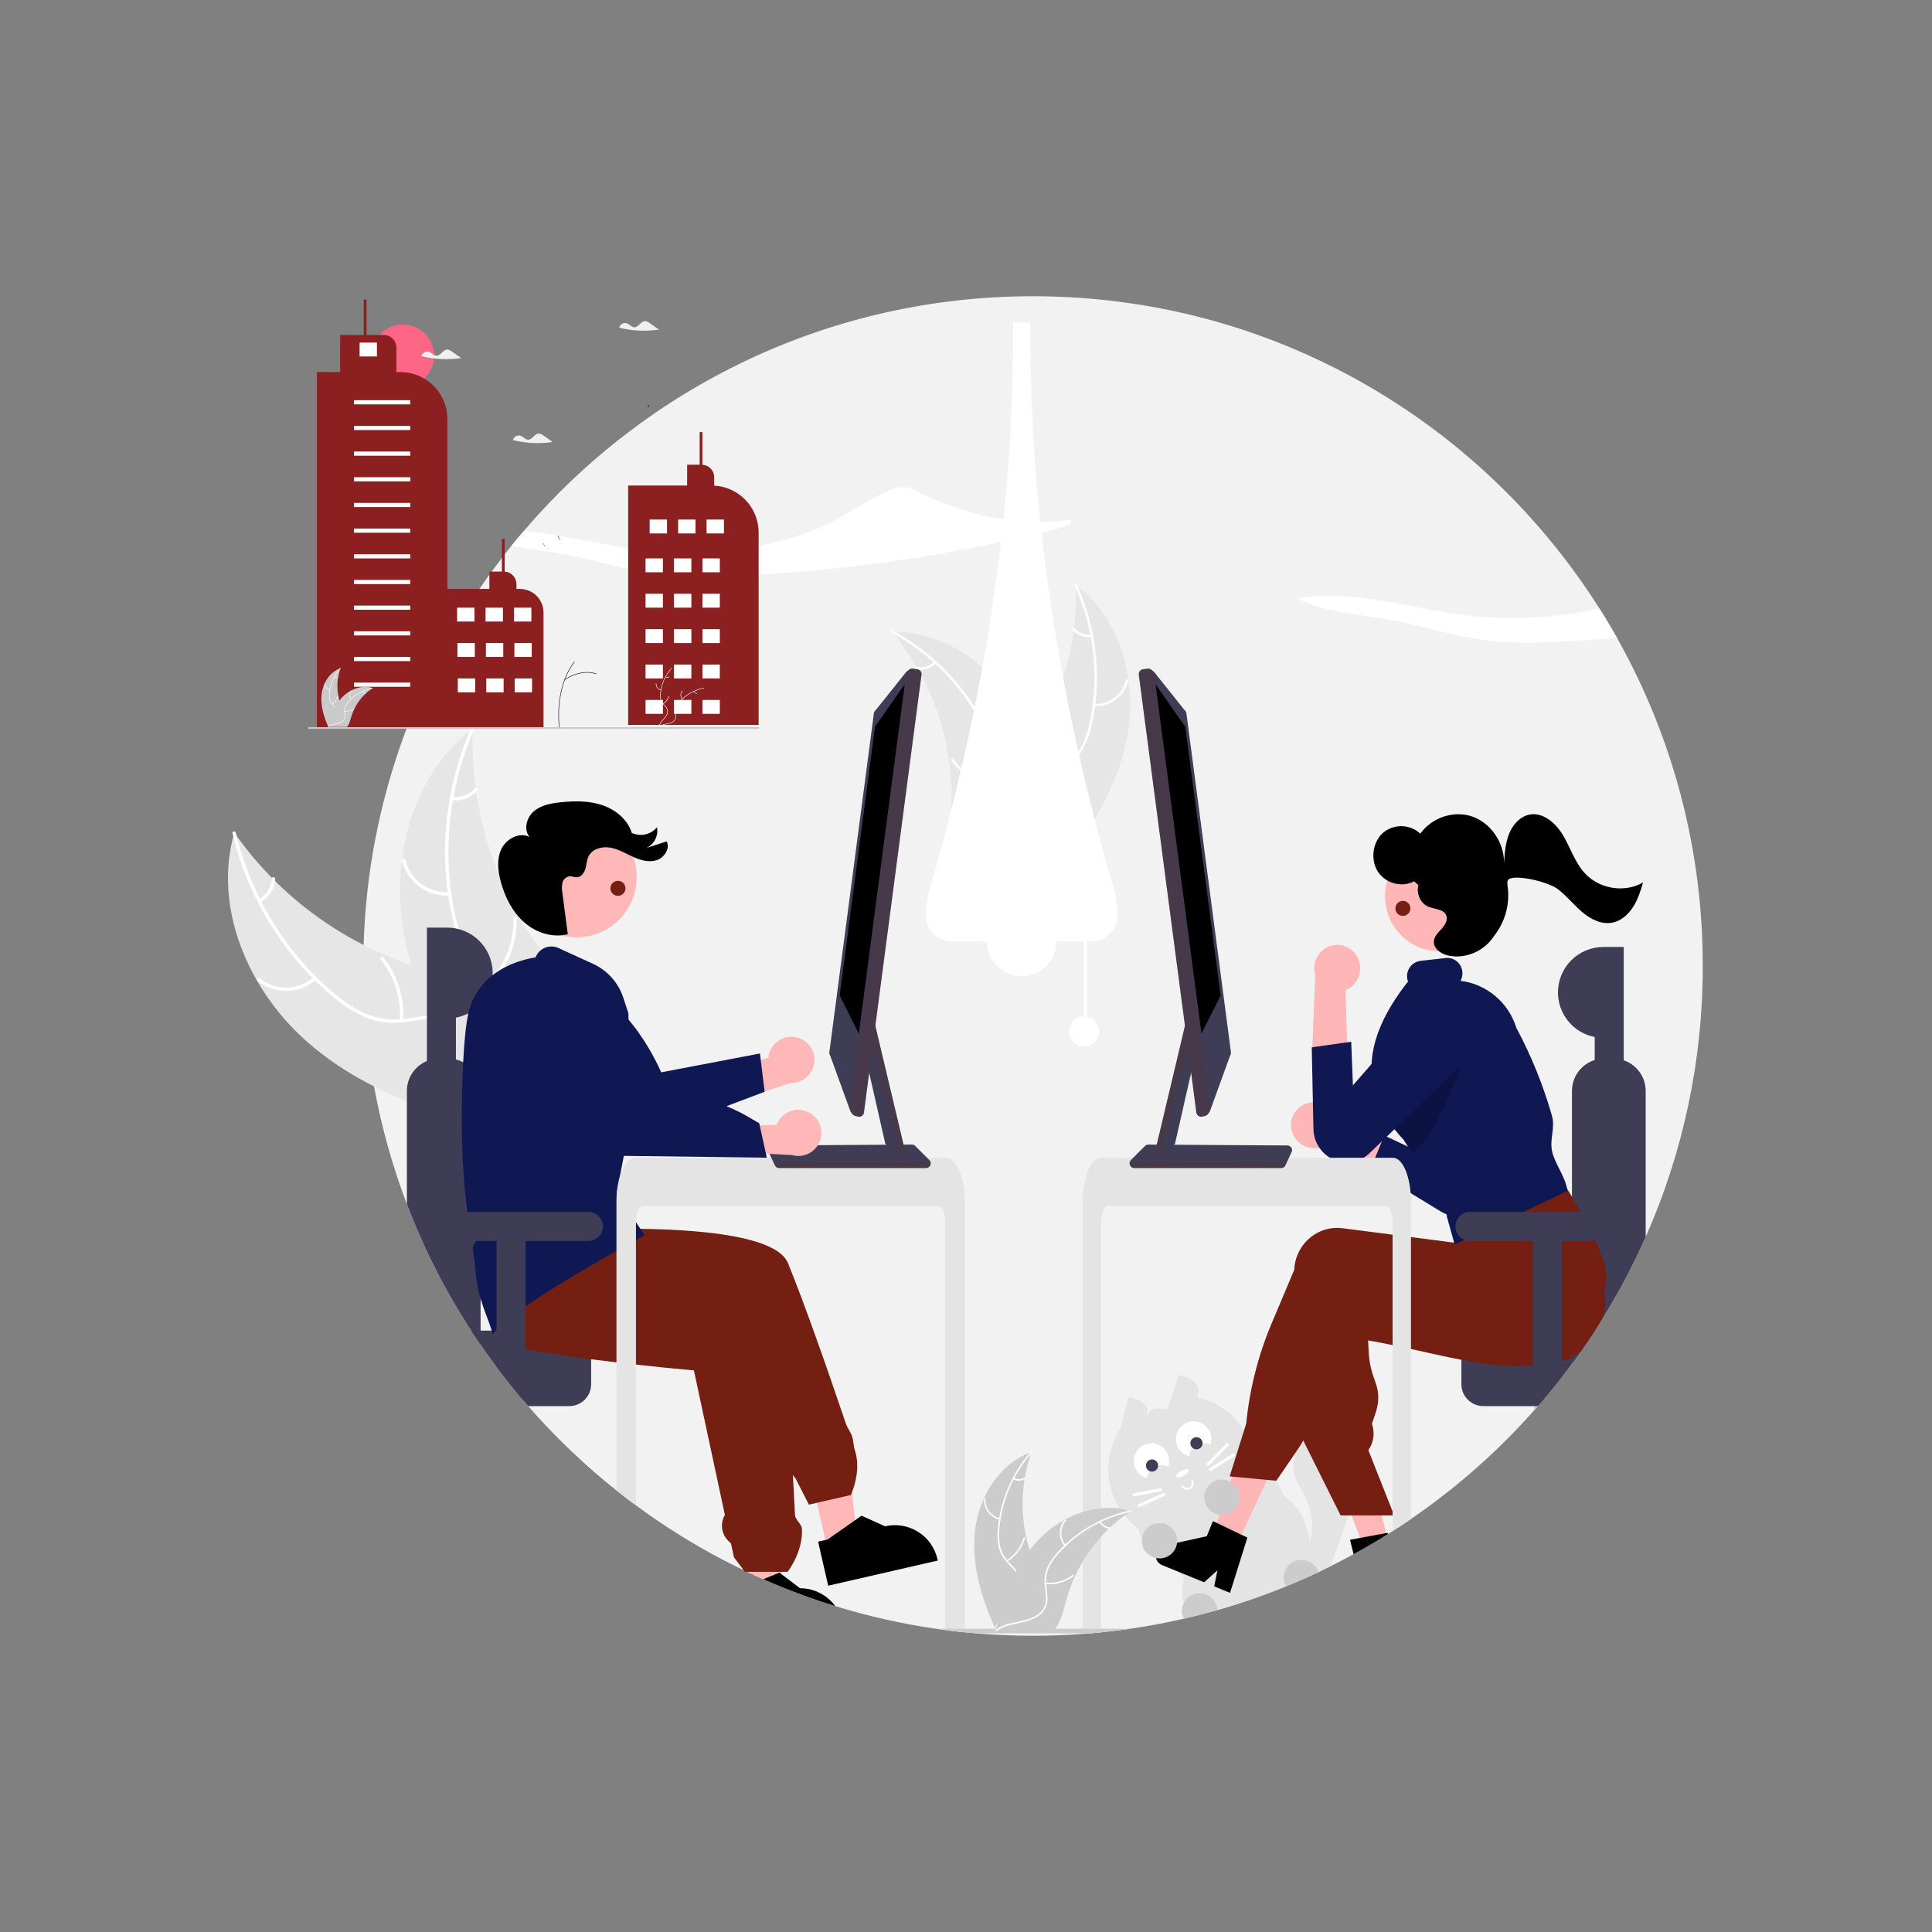 <svg width="1500" height="1500" viewBox="0 0 1500 1500" fill="none" xmlns="http://www.w3.org/2000/svg">
<rect x="0" y="0" width="1500" height="1500" fill="#808080" stroke="none"/>
<g clip-path="url(#clip0_7_302)">
<path d="M1322 750C1322.12 822.439 1307.03 894.096 1277.7 960.334C1276.76 962.474 1275.8 964.601 1274.83 966.714C1274.35 967.778 1273.85 968.828 1273.36 969.891C1272.87 970.942 1272.38 972.005 1271.87 973.055C1271.22 974.417 1270.57 975.766 1269.91 977.114C1269.09 978.813 1268.27 980.499 1267.41 982.185C1267.31 982.418 1267.19 982.651 1267.06 982.885C1266.35 984.311 1265.63 985.738 1264.89 987.164C1264.74 987.475 1264.58 987.787 1264.41 988.085C1263.57 989.745 1262.7 991.405 1261.82 993.051V993.064C1260.89 994.815 1259.95 996.561 1259.01 998.303C1256.67 1002.61 1254.27 1006.87 1251.81 1011.1C1251.07 1012.36 1250.35 1013.62 1249.59 1014.86C1248.91 1016.03 1248.22 1017.18 1247.52 1018.34C1247.04 1019.14 1246.56 1019.93 1246.07 1020.72C1245.29 1022.01 1244.5 1023.29 1243.69 1024.58C1243.68 1024.59 1243.68 1024.59 1243.68 1024.6C1241.9 1027.45 1240.09 1030.29 1238.26 1033.11H1238.25C1237.4 1034.42 1236.55 1035.71 1235.69 1037.01V1037.02C1233.11 1040.91 1230.48 1044.77 1227.8 1048.58V1048.59C1227.79 1048.59 1227.78 1048.6 1227.77 1048.6V1048.62L1227.74 1048.64C1225.62 1051.69 1223.45 1054.71 1221.23 1057.71V1057.72C1219.82 1059.64 1218.39 1061.56 1216.96 1063.45C1215.78 1065.01 1214.58 1066.56 1213.38 1068.11C1213.13 1068.44 1212.87 1068.77 1212.6 1069.11V1069.12C1212.27 1069.55 1211.95 1069.96 1211.6 1070.39V1070.4C1206.48 1076.95 1201.2 1083.37 1195.77 1089.66H1195.75C1195.47 1090.01 1195.17 1090.35 1194.87 1090.68C1194.59 1091.02 1194.28 1091.36 1193.98 1091.71H1193.97C1193.51 1092.24 1193.04 1092.77 1192.58 1093.3C1192.12 1093.84 1191.64 1094.37 1191.16 1094.9V1094.91C1162.85 1126.87 1130.71 1155.22 1095.47 1179.33C1090.78 1182.56 1086.02 1185.7 1081.21 1188.76C1080.01 1189.52 1078.82 1190.28 1077.61 1191.03C1077.25 1191.27 1076.89 1191.49 1076.53 1191.71C1075.89 1192.12 1075.24 1192.52 1074.59 1192.92C1073.96 1193.31 1073.31 1193.71 1072.66 1194.1C1070.08 1195.68 1067.47 1197.24 1064.87 1198.77C1064.22 1199.16 1063.56 1199.53 1062.9 1199.92C1062.25 1200.3 1061.59 1200.68 1060.93 1201.05C1060.92 1201.06 1060.91 1201.08 1060.89 1201.09C1060.88 1201.09 1060.86 1201.1 1060.85 1201.1L1060.82 1201.12L1060.8 1201.14H1060.78C1057.52 1203.02 1054.24 1204.88 1050.92 1206.67C1044.98 1209.91 1038.98 1213.03 1032.92 1216.04C1031.41 1216.79 1029.9 1217.53 1028.38 1218.27C1027.12 1218.88 1025.85 1219.49 1024.59 1220.09C1024.24 1220.26 1023.91 1220.43 1023.56 1220.58C1022.51 1221.07 1021.46 1221.57 1020.41 1222.05C1019.26 1222.59 1018.11 1223.11 1016.97 1223.63C1015.69 1224.21 1014.41 1224.78 1013.13 1225.35C1008.31 1227.51 1003.43 1229.58 998.544 1231.58C981.08 1238.73 963.232 1244.9 945.082 1250.07C944.239 1250.32 943.383 1250.56 942.527 1250.8C934.76 1252.97 926.937 1254.97 919.057 1256.77C905.3 1259.94 891.416 1262.54 877.408 1264.57C877.382 1264.57 877.343 1264.58 877.317 1264.58C875.645 1264.83 873.959 1265.06 872.286 1265.29C872.144 1265.32 871.988 1265.34 871.832 1265.36C871.819 1265.37 871.806 1265.37 871.781 1265.36C871.781 1265.36 871.78 1265.37 871.768 1265.36C869.913 1265.6 868.059 1265.85 866.192 1266.08C866.062 1266.11 865.933 1266.12 865.803 1266.14C864.065 1266.34 862.315 1266.55 860.564 1266.75C858.684 1266.95 856.804 1267.15 854.911 1267.34C853.471 1267.48 852.032 1267.63 850.593 1267.76C850.465 1267.78 850.334 1267.8 850.204 1267.8C848.894 1267.91 847.585 1268.03 846.275 1268.13C846.223 1268.13 846.158 1268.15 846.106 1268.15C844.965 1268.25 843.824 1268.33 842.683 1268.42C829.262 1269.48 815.712 1270.01 802.032 1270C787.185 1270 772.49 1269.38 757.945 1268.15C757.893 1268.15 757.842 1268.13 757.79 1268.13C754.691 1267.87 751.596 1267.59 748.505 1267.28C747.689 1267.2 746.885 1267.11 746.068 1267.03C745.912 1267.02 745.757 1267 745.601 1266.98C745.355 1266.95 745.108 1266.93 744.849 1266.9C744.719 1266.89 744.577 1266.87 744.447 1266.85C743.371 1266.73 742.294 1266.62 741.205 1266.49C739.999 1266.34 738.78 1266.2 737.575 1266.04C736.369 1265.9 735.15 1265.75 733.944 1265.58C733.685 1265.55 733.412 1265.53 733.153 1265.47C732.271 1265.37 731.389 1265.25 730.521 1265.12C730.093 1265.07 729.678 1265.01 729.263 1264.94C728.42 1264.83 727.59 1264.71 726.747 1264.58C726.721 1264.58 726.682 1264.57 726.657 1264.57C700.178 1260.74 674.039 1254.85 648.48 1246.94H648.467C647.079 1246.52 645.692 1246.07 644.305 1245.63C643.89 1245.52 643.475 1245.39 643.06 1245.24C639.455 1244.09 635.872 1242.9 632.31 1241.67C627.396 1239.98 622.516 1238.22 617.671 1236.38C616.348 1235.87 615.039 1235.36 613.716 1234.86C611.084 1233.82 608.464 1232.78 605.858 1231.72C601.411 1229.9 596.993 1228.03 592.606 1226.1H592.593V1226.09C588.496 1224.29 584.428 1222.43 580.391 1220.52C580.272 1220.48 580.159 1220.43 580.054 1220.36C580.041 1220.36 580.041 1220.35 580.028 1220.35C579.134 1219.93 578.239 1219.5 577.344 1219.08L577.318 1219.06C555.077 1208.4 533.631 1196.15 513.146 1182.42C506.572 1178.02 500.11 1173.48 493.76 1168.79C488.639 1165.01 483.59 1161.15 478.615 1157.18C453.834 1137.49 430.901 1115.57 410.099 1091.71H410.086V1091.7C408.621 1090.02 407.194 1088.36 405.742 1086.68V1086.66C405.535 1086.43 405.34 1086.2 405.146 1085.96C404.225 1084.89 403.33 1083.82 402.436 1082.74V1082.72C401.217 1081.28 400.024 1079.84 398.857 1078.39C398.597 1078.08 398.351 1077.78 398.105 1077.47H398.092V1077.46C397.132 1076.29 396.186 1075.11 395.252 1073.93C394.772 1073.35 394.305 1072.75 393.839 1072.15H393.826V1072.14C390.999 1068.57 388.228 1064.97 385.514 1061.34V1061.33C384.762 1060.33 384.023 1059.33 383.297 1058.32H383.284C379.809 1053.62 376.424 1048.87 373.131 1044.07V1044.05C371.886 1042.25 370.654 1040.43 369.435 1038.61C368.216 1036.78 367.01 1034.95 365.817 1033.11H365.804C364.573 1031.22 363.354 1029.31 362.148 1027.4C362.083 1027.3 362.018 1027.21 361.966 1027.12C360.773 1025.24 359.598 1023.34 358.439 1021.44C357.506 1019.92 356.585 1018.42 355.69 1016.9C355.068 1015.87 354.459 1014.86 353.862 1013.83C353.642 1013.48 353.447 1013.13 353.253 1012.79C351.878 1010.44 350.53 1008.09 349.181 1005.73C347.612 1002.96 346.056 1000.16 344.539 997.357C343.917 996.203 343.294 995.035 342.685 993.868C342.464 993.492 342.27 993.116 342.075 992.727C341.349 991.353 340.623 989.978 339.91 988.591C339.197 987.216 338.484 985.828 337.783 984.441C337.083 983.053 336.383 981.666 335.696 980.265C335.177 979.215 334.658 978.152 334.153 977.101C334.1 977.013 334.052 976.922 334.01 976.829C333.777 976.336 333.53 975.856 333.31 975.364C333.258 975.288 333.219 975.205 333.193 975.117C332.662 974.028 332.143 972.952 331.637 971.862C330.963 970.462 330.315 969.048 329.666 967.635C329.199 966.649 328.759 965.651 328.305 964.652C327.656 963.252 327.021 961.839 326.399 960.412C325.737 958.947 325.102 957.468 324.466 955.99C324.298 955.614 324.142 955.251 323.987 954.875C323.688 954.201 323.403 953.526 323.118 952.852C322.353 951.062 321.601 949.247 320.862 947.444C320.019 945.409 319.198 943.368 318.398 941.324C317.633 939.417 316.89 937.507 316.168 935.592L315.895 934.892V934.879C304.629 905.266 296.104 874.681 290.429 843.509V843.496C287.193 825.699 284.89 807.745 283.53 789.707C283.453 788.721 283.388 787.736 283.323 786.75C282.467 774.548 282.048 762.298 282.065 750C282.065 744.541 282.152 739.107 282.325 733.7C285.687 620.647 325.984 511.807 397.054 423.826C400.179 419.949 403.361 416.119 406.598 412.337C501.955 300.738 643.734 230 802.032 230C987.107 230 1149.61 326.699 1241.74 472.338C1246.53 479.885 1251.12 487.571 1255.51 495.395C1299.24 573.115 1322.14 660.819 1322 750V750Z" fill="#F2F2F2" id="id_101"></path>
<path d="M1053.82 1158.15C1051.95 1163.32 1050.09 1168.48 1048.23 1173.64C1047.88 1174.62 1047.52 1175.6 1047.17 1176.58C1042.42 1189.73 1037.67 1202.88 1032.92 1216.04C1031.41 1216.79 1029.9 1217.53 1028.38 1218.27C1027.12 1218.88 1025.85 1219.49 1024.59 1220.09C1024.24 1220.26 1023.91 1220.42 1023.56 1220.58C1022.51 1221.07 1021.46 1221.57 1020.41 1222.05C1019.26 1222.59 1018.11 1223.11 1016.97 1223.63C1015.69 1224.21 1014.41 1224.78 1013.13 1225.35C1012.46 1223.61 1012.08 1221.78 1012 1219.92C1011.95 1217 1012.29 1214.08 1013.03 1211.26C1014.16 1206.59 1015.94 1202.01 1017.12 1197.33C1017.19 1197.11 1017.24 1196.88 1017.29 1196.66C1019.92 1185.48 1018.71 1173.74 1013.84 1163.34C1010.91 1157.14 1006.71 1151.5 1004.88 1144.89C1003.3 1138.68 1004 1132.1 1006.87 1126.37C1007.93 1124.15 1009.27 1122.07 1010.85 1120.17C1011.22 1119.69 1011.63 1119.24 1012.04 1118.79C1015.86 1114.59 1020.92 1111.75 1026.49 1110.68C1037.13 1108.79 1048.26 1114.45 1054.21 1123.35C1056.65 1126.92 1058.14 1131.06 1058.53 1135.37C1059.18 1143.16 1056.48 1150.8 1053.82 1158.15Z" fill="#E4E4E4" id="id_102"></path>
<path d="M1024.43 1210.83C1021.99 1206.33 1017.9 1202.39 1017.12 1197.33C1014.6 1181.09 1008.5 1169.45 998.401 1162.85C995.47 1160.94 995.004 1156.73 993.201 1153.69C992.397 1152.33 991.58 1150.97 990.737 1149.64C989.376 1147.42 987.958 1145.24 986.484 1143.11C983.69 1138.99 980.61 1135.08 977.265 1131.39C975.878 1129.85 974.412 1128.36 972.895 1126.94L972.882 1126.93C971.936 1126.02 970.976 1125.15 969.978 1124.31C969.589 1123.97 969.187 1123.64 968.772 1123.3L968.746 1123.27C966.994 1121.75 965.158 1120.33 963.248 1119.02C958.852 1116.05 953.886 1113.99 948.79 1115.63C946.787 1116.32 944.858 1117.21 943.033 1118.28C942.099 1118.81 941.179 1119.37 940.258 1119.93C939.635 1120.3 939.013 1120.68 938.391 1121.07C937.885 1121.37 937.379 1121.66 936.874 1121.95C932.958 1124.21 929.024 1126.42 925.074 1128.59C924.503 1128.91 923.933 1129.22 923.349 1129.54H923.336C922.934 1129.77 922.519 1129.99 922.104 1130.21C921.313 1130.65 920.51 1131.09 919.719 1131.52C917.346 1132.8 914.968 1134.07 912.587 1135.33C911.368 1135.98 910.136 1136.6 908.904 1137.23C908.334 1137.51 907.763 1137.8 907.206 1138.09H907.193C906.985 1138.2 906.791 1138.3 906.583 1138.41C904.897 1139.27 903.238 1140.17 901.63 1141.14C896.966 1143.95 892.914 1147.67 889.713 1152.07C889.091 1152.93 888.495 1153.81 887.95 1154.72C887.236 1155.89 886.587 1157.1 886.005 1158.35C885.603 1159.19 885.227 1160.04 884.89 1160.89V1160.9C881.702 1169.1 881.256 1178.11 883.619 1186.58V1186.59C883.775 1187.18 883.943 1187.75 884.138 1188.32C884.449 1189.28 884.799 1190.24 885.188 1191.17C885.617 1192.21 886.102 1193.23 886.64 1194.22V1194.23C889.526 1199.15 893.126 1203.62 897.325 1207.48L897.455 1207.61C897.973 1208.12 898.505 1208.64 899.024 1209.14C899.309 1209.42 899.607 1209.69 899.918 1209.95C904.405 1213.8 911.653 1216.72 915.751 1220.67C917.942 1222.79 919.226 1225.18 918.72 1228.18C917.371 1236.13 917.67 1241.28 919.044 1244.58C922.779 1253.61 934.501 1249.02 942.527 1250.8C943.383 1250.56 944.239 1250.32 945.081 1250.07C963.231 1244.9 981.08 1238.73 998.543 1231.58C1003.43 1229.58 1008.31 1227.51 1013.13 1225.35C1014.41 1224.78 1015.69 1224.21 1016.97 1223.63C1018.11 1223.11 1019.26 1222.59 1020.41 1222.05C1021.46 1221.57 1022.51 1221.07 1023.56 1220.58C1023.91 1220.43 1024.24 1220.26 1024.59 1220.09C1025.85 1219.49 1027.12 1218.88 1028.38 1218.27C1027.1 1215.77 1025.76 1213.29 1024.43 1210.83Z" fill="#E4E4E4" id="id_103"></path>
<path d="M929.555 1084.93C932.28 1076.7 928.532 1071.27 918.888 1068.39C918.559 1068.09 918.16 1067.88 917.728 1067.77C917.295 1067.67 916.844 1067.67 916.414 1067.79C915.985 1067.9 915.591 1068.13 915.269 1068.43C914.947 1068.74 914.707 1069.12 914.572 1069.55L906.152 1094.5C897.344 1092.24 890.884 1093.79 889.481 1102.5C892.957 1093.62 889.688 1088.06 879.908 1085.68C879.591 1085.37 879.198 1085.14 878.767 1085.01C878.336 1084.89 877.881 1084.87 877.443 1084.97C877.006 1085.07 876.6 1085.28 876.265 1085.58C875.93 1085.88 875.675 1086.25 875.525 1086.68L869.988 1109.15C863.244 1119.31 859.932 1131.36 860.538 1143.54C861.144 1155.72 865.635 1167.38 873.354 1176.82C881.073 1186.26 891.612 1192.98 903.428 1196C915.243 1199.01 927.713 1198.16 939.008 1193.56C950.304 1188.97 959.831 1180.88 966.194 1170.48C972.556 1160.07 975.418 1147.91 974.361 1135.76C973.304 1123.61 968.382 1112.12 960.319 1102.97C952.255 1093.83 941.474 1087.5 929.555 1084.93H929.555Z" fill="#E4E4E4" id="id_104"></path>
<path d="M924.194 1156.04C923.056 1156.65 921.723 1156.78 920.487 1156.41C919.251 1156.04 918.213 1155.19 917.602 1154.05C917.515 1153.89 917.497 1153.7 917.55 1153.52C917.603 1153.35 917.725 1153.2 917.887 1153.11C918.049 1153.03 918.239 1153.01 918.415 1153.06C918.592 1153.11 918.74 1153.23 918.827 1153.4C919.264 1154.21 920.005 1154.81 920.888 1155.08C921.77 1155.34 922.722 1155.25 923.534 1154.81C924.345 1154.37 924.951 1153.63 925.218 1152.75C925.485 1151.87 925.39 1150.92 924.956 1150.11C924.87 1149.94 924.851 1149.75 924.904 1149.58C924.958 1149.4 925.079 1149.25 925.241 1149.17C925.403 1149.08 925.593 1149.06 925.77 1149.11C925.946 1149.17 926.094 1149.29 926.182 1149.45C926.791 1150.59 926.924 1151.92 926.551 1153.16C926.178 1154.39 925.331 1155.43 924.194 1156.04V1156.04Z" fill="white" id="id_105"></path>
<path d="M919.099 1145.81C921.807 1144.36 923.549 1142.33 922.99 1141.29C922.431 1140.25 919.783 1140.59 917.075 1142.04C914.367 1143.49 912.625 1145.51 913.184 1146.56C913.743 1147.6 916.391 1147.26 919.099 1145.81Z" fill="white" id="id_106"></path>
<path d="M890.317 1147.57C890.683 1145.8 891.435 1144.13 892.519 1142.67C893.603 1141.22 894.993 1140.02 896.59 1139.16C898.188 1138.31 899.954 1137.81 901.765 1137.71C903.575 1137.61 905.385 1137.91 907.067 1138.59C907.913 1136 907.973 1133.22 907.24 1130.6C906.506 1127.97 905.011 1125.63 902.944 1123.86C900.877 1122.08 898.332 1120.97 895.629 1120.64C892.926 1120.31 890.187 1120.8 887.759 1122.03C885.331 1123.26 883.323 1125.18 881.988 1127.56C880.653 1129.93 880.052 1132.65 880.26 1135.36C880.469 1138.08 881.477 1140.67 883.158 1142.81C884.84 1144.95 887.118 1146.54 889.706 1147.39V1147.39C889.908 1147.46 890.112 1147.52 890.317 1147.57Z" fill="white" id="id_107"></path>
<path d="M894.43 1142.58C897.045 1142.58 899.165 1140.46 899.165 1137.84C899.165 1135.23 897.045 1133.11 894.43 1133.11C891.815 1133.11 889.695 1135.23 889.695 1137.84C889.695 1140.46 891.815 1142.58 894.43 1142.58Z" fill="#3F3D56" id="id_108"></path>
<path d="M923.092 1130.53C923.458 1128.76 924.21 1127.08 925.294 1125.63C926.378 1124.18 927.768 1122.98 929.365 1122.12C930.963 1121.27 932.729 1120.77 934.54 1120.67C936.35 1120.57 938.16 1120.87 939.842 1121.55C940.688 1118.96 940.748 1116.18 940.015 1113.56C939.281 1110.93 937.786 1108.59 935.719 1106.82C933.652 1105.04 931.107 1103.92 928.404 1103.6C925.701 1103.27 922.962 1103.76 920.534 1104.99C918.106 1106.22 916.098 1108.14 914.763 1110.52C913.428 1112.89 912.827 1115.61 913.035 1118.32C913.244 1121.03 914.252 1123.63 915.933 1125.77C917.615 1127.91 919.893 1129.5 922.481 1130.35V1130.35C922.683 1130.42 922.887 1130.48 923.092 1130.53Z" fill="white" id="id_109"></path>
<path d="M928.943 1125.27C931.558 1125.27 933.678 1123.15 933.678 1120.54C933.678 1117.92 931.558 1115.8 928.943 1115.8C926.328 1115.8 924.208 1117.92 924.208 1120.54C924.208 1123.15 926.328 1125.27 928.943 1125.27Z" fill="#3F3D56" id="id_110"></path>
<path d="M952.704 1120.21L936.537 1136.69L938.169 1138.29L954.336 1121.81L952.704 1120.21Z" fill="white" id="id_111"></path>
<path d="M957.841 1128.18L938.308 1140.48L939.526 1142.41L959.059 1130.12L957.841 1128.18Z" fill="white" id="id_112"></path>
<path d="M901.855 1155.3L879.19 1159.66L879.622 1161.91L902.287 1157.54L901.855 1155.3Z" fill="white" id="id_113"></path>
<path d="M904.038 1158.87L882.992 1168.35L883.931 1170.43L904.977 1160.96L904.038 1158.87Z" fill="white" id="id_114"></path>
<path d="M236.586 807.172C192.252 767.27 165.408 703.815 181.905 646.494C219.135 699.61 273.952 737.845 336.658 754.433C360.864 760.743 388.443 765.241 403.17 785.462C412.333 798.045 414.461 814.672 412.292 830.085C410.123 845.499 404.06 860.056 398.052 874.416L398.37 878.289C339.824 866.895 280.92 847.075 236.586 807.172Z" fill="#E6E6E6" id="id_115"></path>
<path d="M183.143 646.675C194.411 694.21 220.937 738.453 258.158 770.205C266.205 777.07 274.965 783.333 284.792 787.382C294.401 791.256 304.871 792.485 315.116 790.943C324.697 789.697 334.353 787.313 344.07 788.418C354.313 789.582 362.87 795.322 368.847 803.586C376.161 813.698 379.406 825.835 382.167 837.814C385.232 851.114 388.205 864.978 396.985 875.848C398.049 877.165 395.944 878.739 394.881 877.424C379.604 858.512 381.694 832.332 370.63 811.434C365.467 801.682 357.335 793.428 346.134 791.379C336.339 789.588 326.379 792.038 316.689 793.384C306.514 794.796 296.67 794.455 286.909 791.007C276.923 787.48 267.9 781.546 259.712 774.917C241.259 759.747 225.306 741.769 212.436 721.643C197.621 698.755 186.831 673.501 180.531 646.974C180.142 645.332 182.757 645.044 183.143 646.675L183.143 646.675Z" fill="white" id="id_116"></path>
<path d="M245.515 760.523C239.25 766.057 231.222 769.184 222.865 769.345C214.507 769.507 206.364 766.692 199.891 761.404C198.584 760.329 200.193 758.249 201.501 759.325C207.52 764.26 215.105 766.882 222.887 766.715C230.669 766.549 238.136 763.607 243.939 758.418C245.201 757.292 246.77 759.403 245.515 760.523V760.523Z" fill="white" id="id_117"></path>
<path d="M310.341 792.215C311.55 775.169 306.291 758.294 295.611 744.954C294.552 743.633 296.657 742.059 297.715 743.378C308.803 757.281 314.241 774.853 312.943 792.588C312.819 794.279 310.217 793.896 310.341 792.215Z" fill="white" id="id_118"></path>
<path d="M201.059 698.179C203.929 696.543 206.348 694.22 208.098 691.417C209.849 688.615 210.876 685.422 211.087 682.125C211.19 680.434 213.792 680.819 213.689 682.499C213.439 686.14 212.3 689.665 210.373 692.766C208.446 695.866 205.789 698.447 202.635 700.284C202.352 700.482 202.004 700.565 201.663 700.516C201.321 700.466 201.011 700.289 200.795 700.019C200.588 699.74 200.499 699.39 200.549 699.045C200.598 698.7 200.781 698.389 201.059 698.179V698.179Z" fill="white" id="id_119"></path>
<path d="M367.053 565.852C367.018 566.909 366.984 567.967 366.967 569.039C366.577 583.262 367.343 597.494 369.258 611.594C369.389 612.686 369.538 613.791 369.7 614.878C374.675 648.797 385.904 681.499 402.816 711.319C409.557 723.179 417.19 734.509 425.65 745.211C437.333 759.99 451.177 775.085 457.122 792.352C457.762 794.147 458.291 795.979 458.705 797.839L403.07 877.6C402.853 877.718 402.653 877.849 402.435 877.968L400.359 881.254C399.884 880.733 399.403 880.182 398.928 879.66C398.651 879.359 398.387 879.04 398.11 878.738C397.93 878.532 397.75 878.324 397.575 878.148C397.515 878.08 397.455 878.01 397.413 877.955C397.238 877.779 397.094 877.596 396.938 877.433C394.239 874.36 391.557 871.263 388.892 868.142C388.874 868.129 388.874 868.129 388.868 868.099C368.624 844.263 350.191 818.528 336.25 790.813C335.831 789.979 335.393 789.133 334.999 788.263C328.785 775.735 323.604 762.721 319.51 749.349C317.291 742.02 315.445 734.583 313.979 727.068C310.227 707.641 309.554 687.745 311.984 668.109C316.835 628.966 334.15 591.81 364.701 567.673C365.483 567.056 366.253 566.456 367.053 565.852Z" fill="#E6E6E6" id="id_120"></path>
<path d="M367.94 566.737C348.319 611.476 342.863 662.773 353.466 710.536C355.758 720.862 358.982 731.138 364.39 740.287C369.731 749.166 377.351 756.452 386.459 761.389C394.859 766.163 404.004 770.073 411.098 776.806C418.574 783.903 421.951 793.638 421.749 803.836C421.501 816.313 416.785 827.957 411.777 839.184C406.218 851.649 400.245 864.509 400.712 878.475C400.768 880.167 398.139 880.156 398.083 878.466C397.271 854.168 414.7 834.523 418.448 811.175C420.196 800.281 418.672 788.793 410.962 780.413C404.22 773.085 394.793 769.045 386.246 764.285C377.271 759.286 369.617 753.086 363.899 744.456C358.049 735.627 354.417 725.456 351.87 715.234C346.269 692.011 344.354 668.051 346.195 644.233C348.146 617.038 354.734 590.376 365.674 565.403C366.352 563.857 368.613 565.202 367.94 566.737L367.94 566.737Z" fill="white" id="id_121"></path>
<path d="M349.2 695.193C340.866 695.839 332.574 693.502 325.804 688.599C319.034 683.696 314.227 676.546 312.242 668.425C311.846 666.781 314.382 666.088 314.779 667.735C316.613 675.3 321.092 681.96 327.405 686.513C333.719 691.066 341.452 693.212 349.209 692.564C350.895 692.425 350.876 695.055 349.2 695.193Z" fill="white" id="id_122"></path>
<path d="M381.881 759.529C393.108 746.647 399.068 730.006 398.572 712.925C398.521 711.233 401.15 711.243 401.201 712.933C401.684 730.71 395.447 748.015 383.734 761.394C382.616 762.669 380.77 760.797 381.881 759.529L381.881 759.529Z" fill="white" id="id_123"></path>
<path d="M351.238 618.648C354.514 619.07 357.844 618.671 360.929 617.487C364.014 616.304 366.756 614.373 368.91 611.867C370.01 610.579 371.856 612.453 370.762 613.732C368.37 616.489 365.339 618.618 361.934 619.934C358.529 621.249 354.853 621.71 351.229 621.277C350.884 621.265 350.556 621.122 350.313 620.877C350.07 620.632 349.929 620.303 349.919 619.958C349.922 619.61 350.062 619.277 350.309 619.032C350.556 618.786 350.889 618.648 351.238 618.648V618.648Z" fill="white" id="id_124"></path>
<path d="M875.287 571.171C883.016 528.424 870.172 479.917 835.11 454.274C837.364 501.461 822.856 547.924 794.153 585.443C783.03 599.872 769.158 614.763 769.698 632.974C770.033 644.305 776.224 654.827 784.346 662.734C792.47 670.641 802.452 676.317 812.315 681.905L813.859 684.276C842.485 651.603 867.558 613.919 875.287 571.171Z" fill="#E6E6E6" id="id_125"></path>
<path d="M834.477 454.931C849.336 487.673 853.501 524.265 846.381 559.51C844.983 567.124 842.393 574.471 838.707 581.279C834.903 587.795 829.423 593.173 822.837 596.855C816.765 600.411 810.142 603.345 805.041 608.315C802.467 610.898 800.468 613.996 799.176 617.406C797.883 620.815 797.326 624.459 797.541 628.1C797.839 637.183 801.384 645.618 805.137 653.746C809.304 662.771 813.775 672.078 813.568 682.253C813.543 683.486 815.457 683.453 815.482 682.222C815.843 664.52 802.964 650.38 800.014 633.413C798.638 625.496 799.638 617.116 805.174 610.941C810.014 605.54 816.841 602.509 823.02 598.961C829.497 595.464 835.02 590.434 839.105 584.31C843.125 577.711 845.994 570.477 847.587 562.916C851.446 545.951 852.613 528.485 851.046 511.158C849.368 491.373 844.318 472.02 836.114 453.938C835.606 452.819 833.972 453.819 834.477 454.931L834.477 454.931Z" fill="white" id="id_126"></path>
<path d="M849.342 548.296C855.417 548.688 861.433 546.908 866.317 543.273C871.2 539.638 874.633 534.385 876.002 528.453C876.275 527.252 874.421 526.772 874.148 527.974C872.883 533.501 869.685 538.393 865.131 541.769C860.576 545.144 854.965 546.78 849.31 546.382C848.081 546.296 848.12 548.211 849.342 548.296V548.296Z" fill="white" id="id_127"></path>
<path d="M826.153 595.457C817.855 586.182 813.357 574.121 813.557 561.677C813.577 560.444 811.663 560.477 811.642 561.708C811.459 574.658 816.165 587.2 824.822 596.832C825.647 597.75 826.974 596.369 826.153 595.457V595.457Z" fill="white" id="id_128"></path>
<path d="M847.133 492.574C844.75 492.913 842.322 492.654 840.064 491.821C837.807 490.989 835.791 489.608 834.199 487.804C833.386 486.877 832.059 488.259 832.868 489.18C834.636 491.165 836.864 492.687 839.356 493.612C841.848 494.537 844.529 494.838 847.164 494.489C847.415 494.477 847.652 494.369 847.827 494.189C848.002 494.008 848.102 493.767 848.105 493.516C848.1 493.263 847.995 493.021 847.813 492.845C847.631 492.669 847.386 492.572 847.133 492.574L847.133 492.574Z" fill="white" id="id_129"></path>
<path d="M692.55 490.428C693.041 491.022 693.533 491.615 694.021 492.225C700.588 500.24 706.494 508.775 711.68 517.747C712.092 518.434 712.499 519.137 712.89 519.834C725.153 541.582 733.273 565.418 736.835 590.13C738.243 599.964 738.902 609.892 738.804 619.827C738.669 633.547 737.43 648.412 741.709 661.005C742.14 662.324 742.653 663.615 743.244 664.87L810.846 685.976C811.024 685.947 811.198 685.933 811.376 685.904L814.037 686.87C814.078 686.358 814.109 685.826 814.15 685.314C814.175 685.017 814.184 684.716 814.209 684.419C814.221 684.219 814.232 684.02 814.254 683.84C814.259 683.774 814.262 683.707 814.261 683.656C814.283 683.477 814.285 683.308 814.302 683.144C814.486 680.172 814.648 677.192 814.791 674.207C814.795 674.191 814.795 674.191 814.785 674.171C815.81 651.418 814.945 628.38 810.611 606.206C810.481 605.539 810.356 604.856 810.194 604.18C808.185 594.195 805.364 584.392 801.757 574.867C799.766 569.658 797.512 564.553 795.005 559.572C788.501 546.714 780.015 534.959 769.859 524.738C749.609 504.366 723.07 490.697 694.716 490.427C693.991 490.421 693.28 490.419 692.55 490.428Z" fill="#E6E6E6" id="id_130"></path>
<path d="M692.434 491.334C724.01 508.53 749.365 535.239 764.898 567.667C768.366 574.588 770.721 582.013 771.877 589.668C772.762 597.162 771.624 604.756 768.582 611.661C765.875 618.156 762.354 624.486 761.273 631.526C760.773 635.138 761.042 638.815 762.063 642.316C763.083 645.816 764.832 649.062 767.195 651.839C772.902 658.912 780.811 663.512 788.701 667.742C797.461 672.439 806.634 677.179 812.594 685.427C813.316 686.427 814.825 685.248 814.104 684.25C803.735 669.898 784.939 666.363 772.369 654.592C766.503 649.1 762.258 641.806 762.959 633.543C763.573 626.316 767.199 619.785 769.996 613.233C773.063 606.54 774.444 599.198 774.019 591.849C773.257 584.16 771.191 576.656 767.912 569.66C760.779 553.792 751.197 539.143 739.514 526.251C726.263 511.464 710.58 499.053 693.143 489.555C692.064 488.967 691.362 490.75 692.434 491.334L692.434 491.334Z" fill="white" id="id_131"></path>
<path d="M760.511 556.931C765.598 553.586 769.33 548.542 771.041 542.699C772.752 536.856 772.33 530.596 769.852 525.035C769.346 523.912 767.577 524.644 768.083 525.769C770.401 530.943 770.793 536.775 769.188 542.212C767.584 547.65 764.089 552.334 759.334 555.421C758.301 556.093 759.485 557.599 760.511 556.931V556.931Z" fill="white" id="id_132"></path>
<path d="M770.389 608.548C758.179 606.139 747.327 599.217 739.995 589.161C739.269 588.164 737.76 589.343 738.485 590.339C746.135 600.788 757.443 607.969 770.154 610.448C771.365 610.684 771.594 608.782 770.389 608.548V608.548Z" fill="white" id="id_133"></path>
<path d="M725.201 513.77C723.503 515.475 721.408 516.73 719.104 517.425C716.8 518.119 714.36 518.231 712.003 517.749C710.795 517.498 710.568 519.4 711.768 519.649C714.375 520.169 717.069 520.043 719.616 519.281C722.163 518.52 724.485 517.146 726.378 515.28C726.572 515.119 726.696 514.891 726.727 514.641C726.758 514.391 726.693 514.14 726.544 513.936C726.388 513.737 726.158 513.608 725.907 513.577C725.655 513.546 725.402 513.615 725.201 513.77L725.201 513.77Z" fill="white" id="id_134"></path>
<path d="M347.221 720.197C356.58 720.197 365.556 723.915 372.174 730.534C378.791 737.152 382.509 746.128 382.509 755.488V755.488C382.508 763.675 379.661 771.606 374.456 777.925C369.252 784.244 362.012 788.557 353.978 790.125V847.845H331.453V720.197H347.221Z" fill="#3F3D56" id="id_135"></path>
<path d="M1211.6 1058.31V1070.4C1206.48 1076.95 1201.2 1083.37 1195.77 1089.66C1195.19 1090.34 1194.59 1091.02 1193.98 1091.7C1193.06 1092.78 1192.11 1093.84 1191.17 1094.91V1058.31H1211.6Z" fill="#CACACA" id="id_136"></path>
<path d="M1151.65 1033.1C1147.13 1033.11 1142.8 1034.91 1139.6 1038.1C1136.41 1041.29 1134.61 1045.63 1134.61 1050.14V1074.66C1134.61 1079.18 1136.41 1083.51 1139.6 1086.71C1142.8 1089.9 1147.13 1091.7 1151.65 1091.7H1193.98C1194.59 1091.02 1195.19 1090.34 1195.77 1089.66C1201.2 1083.37 1206.48 1076.95 1211.6 1070.4C1211.94 1069.97 1212.28 1069.54 1212.6 1069.11C1215.53 1065.37 1218.41 1061.55 1221.24 1057.72C1223.44 1054.71 1225.63 1051.67 1227.77 1048.61C1227.79 1048.6 1227.8 1048.6 1227.8 1048.59C1231.38 1043.5 1234.87 1038.34 1238.26 1033.1H1151.65Z" fill="#3F3D56" id="id_137"></path>
<path d="M1260.66 823.21C1258.05 822.312 1255.32 821.856 1252.57 821.862H1245.6C1243.07 821.863 1240.54 822.244 1238.12 822.99C1233.01 824.597 1228.54 827.791 1225.37 832.11C1222.19 836.429 1220.48 841.646 1220.47 847.006V1051.57C1220.47 1052.33 1220.51 1053.09 1220.58 1053.83C1220.69 1055.14 1220.91 1056.44 1221.24 1057.72C1223.44 1054.71 1225.63 1051.67 1227.77 1048.61C1227.79 1048.6 1227.8 1048.6 1227.8 1048.59C1231.38 1043.5 1234.87 1038.34 1238.26 1033.1C1240.09 1030.29 1241.91 1027.45 1243.68 1024.6C1256.52 1004 1267.89 982.525 1277.71 960.329V847.006C1277.7 841.756 1276.06 836.64 1273 832.373C1269.94 828.107 1265.63 824.903 1260.66 823.21Z" fill="#3F3D56" id="id_138"></path>
<path d="M402.439 1058.31V1082.73C396.604 1075.75 390.963 1068.62 385.517 1061.33C384.765 1060.34 384.026 1059.32 383.287 1058.31H402.439Z" fill="#CACACA" id="id_139"></path>
<path d="M441.962 1033.1H365.808C368.207 1036.8 370.649 1040.45 373.134 1044.06C376.428 1048.87 379.812 1053.62 383.287 1058.31C384.026 1059.32 384.765 1060.34 385.517 1061.33C390.976 1068.62 396.617 1075.75 402.439 1082.73C403.528 1084.05 404.63 1085.36 405.745 1086.67C407.172 1088.36 408.62 1090.04 410.089 1091.7H441.962C446.477 1091.7 450.806 1089.9 453.998 1086.71C457.19 1083.51 458.985 1079.18 458.987 1074.66V1050.14C458.985 1045.63 457.19 1041.3 453.998 1038.1C450.806 1034.91 446.477 1033.11 441.962 1033.1V1033.1Z" fill="#3F3D56" id="id_140"></path>
<path d="M359.61 824.701C356.02 822.84 352.035 821.866 347.991 821.862H341.041C337.752 821.857 334.495 822.505 331.459 823.768C326.858 825.668 322.924 828.891 320.155 833.027C317.385 837.163 315.904 842.028 315.899 847.006V934.887C328.991 969.309 345.722 1002.23 365.808 1033.1C368.207 1036.8 370.649 1040.45 373.134 1044.06V847.006C373.131 842.408 371.868 837.898 369.484 833.966C367.1 830.034 363.685 826.83 359.61 824.701V824.701Z" fill="#3F3D56" id="id_141"></path>
<path d="M642.887 1204.5L665.729 1199.26L656.385 1108.65L622.672 1116.39L642.887 1204.5Z" fill="#FFB7B7" id="id_142"></path>
<path d="M663.667 1125.89C663.199 1124.29 662.882 1122.65 662.721 1121C662.531 1119.04 662.149 1117.11 661.58 1115.23C660.93 1113.52 660.128 1111.87 659.181 1110.3C658.727 1109.47 658.247 1108.64 657.819 1107.8C657.388 1106.95 657.016 1106.08 656.704 1105.19C643.335 1065.7 624.676 1012.04 611.735 980.637C604.124 962.158 557.314 956.011 513.149 954.442C507.768 954.248 502.425 954.118 497.2 954.053C495.397 954.027 493.608 954.001 491.832 953.988C487.293 953.962 482.872 953.962 478.618 954.014C478.061 954.014 477.503 954.014 476.946 954.027C473.847 954.053 470.843 954.096 467.934 954.157C447.939 954.546 433.248 955.454 430.628 955.622L407.301 940.956L402.75 938.09L402.27 940.956L398.601 962.819L392.338 1000.13L408.04 1004.54L418.232 1007.39L478.618 1024.32L491.456 1027.93L491.533 1027.96L513.149 1027.92L572.251 1027.81L575.104 1035.37C574.08 1036.96 573.406 1038.75 573.127 1040.63C572.849 1042.5 572.971 1044.41 573.488 1046.23C574.004 1048.05 574.902 1049.74 576.122 1051.18C577.342 1052.63 578.856 1053.8 580.563 1054.62L582.78 1055.67L609.79 1127.14C609.873 1133.61 611.892 1139.9 615.586 1145.21C616.04 1145.87 616.533 1146.52 617.052 1147.15L617.648 1147.87L628.035 1168.19L634.22 1166.76L660.542 1160.73L660.672 1160.47C660.685 1160.43 661.022 1159.72 661.515 1158.47V1158.44C663.576 1153.29 668.141 1139.22 663.667 1125.89Z" fill="#751e12" id="id_143"></path>
<path d="M727.84 1210.53C726.856 1206.17 725.021 1202.05 722.44 1198.41C719.858 1194.76 716.581 1191.67 712.798 1189.3C709.015 1186.92 704.8 1185.32 700.396 1184.59C695.992 1183.85 691.486 1183.99 687.137 1185.01L668.893 1176.77L663.784 1180.36L642.596 1195.22L640.846 1195.63L635.166 1196.92L643.011 1231.12L728.099 1211.6L727.84 1210.53Z" fill="#000000" id="id_144"></path>
<path d="M614.977 1157.8L607.262 1220.36L607.002 1222.4L605.861 1231.73C601.414 1229.91 596.979 1228.03 592.596 1226.1C588.499 1224.3 584.432 1222.44 580.395 1220.52V1157.81L614.977 1157.8Z" fill="#FFB7B7" id="id_145"></path>
<path d="M447.557 727.753C473.391 727.753 494.333 706.809 494.333 680.974C494.333 655.14 473.391 634.196 447.557 634.196C421.724 634.196 400.782 655.14 400.782 680.974C400.782 706.809 421.724 727.753 447.557 727.753Z" fill="#FFB7B7" id="id_146"></path>
<path d="M619.943 1181.67C618.647 1179.9 617.298 1178.04 617.22 1176.27C616.922 1170 616.611 1163.8 616.287 1157.73C616.053 1153.49 615.82 1149.31 615.587 1145.21C615.561 1144.69 615.522 1144.17 615.496 1143.67C615.094 1136.88 617.104 1129.72 619.036 1122.79C619.671 1120.52 620.306 1118.22 620.877 1115.93C622.303 1110.81 622.903 1105.5 622.653 1100.2C619.334 1058.2 604.5 1018.7 597.848 1012.04C587.734 1001.93 542 978.562 513.149 964.349C508.027 961.821 503.437 959.59 499.677 957.775C496.344 956.154 493.66 954.87 491.832 953.988C490.431 953.327 489.524 952.899 489.212 952.743L489.057 952.666L478.619 953.833L476.946 954.027L467.739 955.064L407.846 961.782L398.601 962.819L385.517 964.297L373.705 965.62L373.264 965.659L373.186 966.1C373.186 966.113 373.16 966.204 373.134 966.372C371.103 979.191 371.103 992.249 373.134 1005.07C374.664 1013.77 377.556 1022.61 382.69 1030.06C383.391 1031.07 384.117 1032.04 384.895 1032.97C384.921 1033.02 384.956 1033.07 384.999 1033.1C385.167 1033.31 385.336 1033.52 385.517 1033.73V1033.74C391.391 1040.57 399.275 1045.37 408.041 1047.45C409.337 1047.8 410.66 1048.08 412.021 1048.31C426.531 1050.88 442.921 1053.24 458.987 1055.32C465.639 1056.17 472.239 1056.98 478.619 1057.73C491.391 1059.23 503.32 1060.5 513.149 1061.52C526.92 1062.92 536.593 1063.78 538.745 1063.97L562.799 1176.19C560.911 1179.38 560.158 1183.12 560.662 1186.79C561.166 1190.47 562.897 1193.86 565.574 1196.43L567.545 1198.34L569.827 1209.02L577.348 1219.08L578.294 1220.36H611.476L611.658 1220.13C611.774 1219.98 623.444 1204.99 622.653 1187.13C622.576 1185.29 621.292 1183.54 619.943 1181.67Z" fill="#751e12" id="id_147"></path>
<path d="M619.037 805.568C616.524 804.881 613.892 804.753 611.324 805.194C608.757 805.634 606.317 806.633 604.177 808.118C602.037 809.604 600.249 811.541 598.939 813.792C597.628 816.044 596.827 818.555 596.592 821.149L557.728 833.297L559.349 858.717L613.992 840.791C618.377 840.897 622.648 839.391 625.996 836.558C629.344 833.725 631.537 829.762 632.159 825.42C632.781 821.079 631.788 816.66 629.37 813.001C626.952 809.342 623.275 806.697 619.037 805.568V805.568Z" fill="#FFB7B7" id="id_148"></path>
<path d="M593.679 847.633L564.633 858.627L563.89 860.068C563.008 861.779 561.798 863.299 560.329 864.542C558.86 865.785 557.16 866.727 555.327 867.313C553.494 867.899 551.564 868.118 549.646 867.958C547.728 867.798 545.86 867.262 544.15 866.38V866.38L478.862 891.092C478.862 891.092 449.705 861.913 428.947 835.873L436.022 792.354C437.661 782.257 441.143 772.548 446.296 763.712C488.867 773.048 513.305 832.563 513.305 832.563L590.029 817.922L593.679 847.633Z" fill="#0f1852" id="id_149"></path>
<path d="M440.911 725.252C429.2 728.415 416.29 724.21 407.152 716.233C398.013 708.257 392.297 696.954 389.003 685.28C386.59 676.73 385.446 667.238 389.253 659.211C393.06 651.184 403.306 645.769 411.21 649.823C406.334 644.142 408.77 634.745 414.465 629.885C420.16 625.024 427.98 623.631 435.428 622.869C446.237 621.764 457.402 621.64 467.688 625.142C477.973 628.644 487.319 636.3 490.538 646.679C493.825 648.21 497.528 648.607 501.066 647.808C504.603 647.009 507.776 645.06 510.087 642.265C510.683 645.475 510.204 648.792 508.725 651.702C507.246 654.613 504.849 656.955 501.905 658.367L517.665 653.257C520.375 658.994 515.626 666.095 509.553 667.932C503.48 669.769 496.924 667.761 491.161 665.107C485.398 662.453 479.813 659.097 473.553 658.062C467.293 657.026 459.94 659.038 457.045 664.684C455.528 667.641 455.449 671.104 454.569 674.309C453.688 677.514 451.458 680.836 448.145 681.099C446.052 681.264 444.003 680.149 441.915 680.377C440.634 680.63 439.455 681.25 438.521 682.162C437.587 683.075 436.94 684.239 436.658 685.514C436.138 688.072 436.132 690.708 436.639 693.269L440.643 723.87L440.911 725.252Z" fill="#000000" id="id_150"></path>
<path d="M499.677 957.775L497.2 954.053L479.124 926.938L478.761 926.406L484.35 897.411L486.087 888.359L489.887 868.661L488.784 823.573L487.994 791.673L487.877 786.667L483.87 774.452C481.971 768.74 478.919 763.478 474.904 758.992C470.89 754.507 465.997 750.893 460.53 748.374L433.559 736.029C430.385 734.584 426.767 734.459 423.501 735.682C420.235 736.904 417.588 739.375 416.143 742.549C416.022 742.814 415.91 743.083 415.808 743.356C412.112 743.861 396.072 746.559 382.47 757.114C372.941 764.365 366.289 774.757 363.694 786.447C363.668 786.538 363.655 786.629 363.629 786.719C361.827 794.772 360.478 807.48 359.61 824.701C359.026 836.087 358.659 849.426 358.507 864.719C358.265 890.211 359.699 915.691 362.799 940.995C363.098 943.407 363.409 945.806 363.733 948.218C364.005 950.24 365.95 952.173 367.831 954.027C369.555 955.726 371.332 957.489 371.578 959.084C371.798 960.485 370.904 961.95 369.84 963.48C369.711 963.675 369.568 963.869 369.438 964.064C368.116 965.944 366.754 967.902 367.104 969.964C367.921 974.607 368.401 979.327 368.855 983.891C369.362 990.176 370.271 996.422 371.578 1002.59C372.032 1004.48 372.55 1006.39 373.134 1008.3C374.495 1012.77 376.142 1017.23 377.75 1021.59C379.138 1025.37 380.577 1029.26 381.796 1033.1C382.029 1033.82 382.25 1034.52 382.457 1035.22L382.561 1035.58L382.937 1035.64H382.963C383.474 1034.73 384.082 1033.88 384.778 1033.1C384.81 1033.05 384.849 1033.01 384.895 1032.97C385.076 1032.75 385.284 1032.52 385.517 1032.27C388.357 1029.17 394.529 1023.61 408.04 1014.24C411.062 1012.15 414.446 1009.88 418.232 1007.39C432.12 998.298 451.518 986.459 478.619 971.17C485.413 967.332 492.705 963.273 500.493 958.994L499.677 957.775Z" fill="#0f1852" id="id_151"></path>
<path d="M645.125 1243.04C641.975 1239.87 638.23 1237.37 634.106 1235.66C629.982 1233.95 625.561 1233.08 621.097 1233.09L607.002 1222.4L605.148 1220.99L592.596 1226.1C596.979 1228.03 601.414 1229.91 605.861 1231.73C619.775 1237.41 633.982 1242.48 648.483 1246.95C647.464 1245.56 646.341 1244.25 645.125 1243.04V1243.04Z" fill="#000000" id="id_152"></path>
<path d="M958.183 1203.62L940.53 1195.17L964.779 1121.38L990.833 1133.84L958.183 1203.62Z" fill="#FFB6B6" id="id_153"></path>
<path d="M1076.53 1191.72C1071.39 1194.93 1066.19 1198.04 1060.93 1201.06V1201.1L1060.85 1201.11L1060.83 1201.12L1058.83 1201.62L1055.96 1194.04L1049.35 1176.58L1031.33 1128.99L1059.35 1122.07L1060.93 1128.49L1072.78 1176.56L1076.18 1190.31L1076.53 1191.72Z" fill="#FFB6B6" id="id_154"></path>
<path d="M1005.06 882.885C1007.58 886.974 1011.6 889.918 1016.26 891.086C1020.91 892.255 1025.84 891.556 1029.99 889.14C1030.83 888.635 1031.62 888.061 1032.36 887.425L1088.17 919.455L1085.74 886.576L1033.12 861.201C1030.25 858.324 1026.52 856.479 1022.49 855.955C1018.47 855.43 1014.38 856.256 1010.88 858.304C1006.87 860.713 1003.98 864.617 1002.84 869.157C1001.71 873.698 1002.43 878.502 1004.83 882.514C1004.91 882.639 1004.99 882.762 1005.06 882.885Z" fill="#FFB6B6" id="id_155"></path>
<path d="M1064.17 907.394L1074.04 913.407L1118.35 940.426C1121.25 942.246 1124.49 943.475 1127.88 944.043C1131.26 944.612 1134.72 944.508 1138.06 943.738C1141.41 942.968 1144.57 941.547 1147.36 939.556C1150.15 937.566 1152.53 935.044 1154.35 932.136L1154.36 932.112C1157.64 926.707 1158.8 920.278 1157.62 914.067L1137.93 815.678C1137.2 811.815 1135.65 808.155 1133.38 804.948C1131.11 801.741 1128.17 799.063 1124.76 797.096C1121.36 795.129 1117.58 793.92 1113.66 793.551C1109.75 793.182 1105.8 793.663 1102.09 794.96C1095.86 797.152 1090.69 801.637 1087.64 807.503C1084.6 813.369 1083.9 820.175 1085.69 826.537L1106.29 896.362L1074.72 881.646L1064.17 907.394Z" fill="#0f1852" id="id_156"></path>
<path d="M1245.85 1004.41C1245.84 1004.37 1245.81 1004.22 1245.77 1004L1245.73 1003.86C1245.64 1003.39 1245.54 1002.88 1245.42 1002.31C1242.78 989.166 1239.38 976.191 1235.24 963.442C1232.79 955.634 1229.55 948.099 1225.56 940.956C1225.43 940.722 1225.28 940.489 1225.14 940.256L1224.66 939.478L1220.63 940.956L1220.47 941.008L1159.17 963.48L1141.44 969.977L1140.88 970.185L1137.86 982.504L1095.47 977.019L1060.93 972.545L1051.01 971.261C1046.71 970.701 1042.34 971.001 1038.16 972.146C1033.98 973.29 1030.06 975.255 1026.65 977.926C1023.08 980.69 1020.1 984.137 1017.88 988.064C1015.66 991.991 1014.25 996.321 1013.72 1000.8C1013.59 1001.79 1013.51 1002.79 1013.47 1003.77L1010.48 1115.51V1115.66L1011.86 1118.43L1040.84 1176.58H1060.93L1072.78 1176.56H1082.42L1062.38 1125.87L1062.84 1125.19C1064.72 1122.3 1065.91 1119.01 1066.31 1115.58C1066.71 1112.15 1066.3 1108.68 1065.13 1105.44L1067.39 1098.9C1072.07 1085.4 1069.85 1078.92 1067.05 1070.72C1064.53 1064.06 1063.06 1057.05 1062.67 1049.94L1062.2 1040.69C1073.96 1042.75 1084.92 1045.05 1095.47 1047.35C1099 1048.12 1102.49 1048.89 1105.95 1049.68C1115.79 1051.87 1125.3 1053.98 1134.61 1055.74C1153.46 1059.34 1171.52 1061.53 1190.08 1060.17C1190.44 1060.14 1190.81 1060.11 1191.17 1060.08C1195.68 1059.71 1200.22 1059.13 1204.81 1058.31C1207.39 1057.85 1209.98 1057.31 1212.6 1056.69C1213.33 1056.51 1214.07 1056.33 1214.79 1056.15C1216.81 1055.62 1218.75 1054.84 1220.58 1053.83C1223.17 1052.38 1225.59 1050.63 1227.77 1048.61C1227.79 1048.6 1227.8 1048.6 1227.8 1048.59C1231.38 1043.5 1234.87 1038.34 1238.26 1033.1C1240.09 1030.29 1241.91 1027.45 1243.68 1024.6C1246.28 1017.48 1247.26 1010.29 1245.85 1004.41Z" fill="#751e12" id="id_157"></path>
<path d="M1246.28 983.412C1246.08 982.582 1245.84 981.739 1245.58 980.922C1243.52 974.734 1241.12 968.665 1238.39 962.741C1235.33 955.998 1231.66 948.775 1227.29 940.956C1225.18 937.169 1222.91 933.231 1220.47 929.142C1219.25 927.093 1217.99 925.006 1216.67 922.879C1216.62 922.781 1216.57 922.686 1216.51 922.594L1216.13 921.971L1155.47 930.089L1132.88 933.11L1131.53 944.366L1131.21 947.154C1131.2 947.154 1131.2 947.154 1131.21 947.167L1130.3 954.766V954.779L1129.1 964.816L1128.99 964.803L1095.47 960.459L1060.93 955.985L1042.37 953.586C1038.07 953.026 1033.71 953.326 1029.52 954.471C1025.34 955.615 1021.43 957.58 1018.01 960.252C1014.44 963.016 1011.47 966.462 1009.25 970.389C1007.03 974.316 1005.61 978.646 1005.08 983.126C1004.97 984.034 1004.89 984.968 1004.85 985.888L987.343 1027.37C976.869 1052.18 970.198 1078.43 967.556 1105.23L954.719 1146.27L956.547 1146.44L983.752 1148.97L990.935 1149.64L1006.75 1126.55C1008.56 1123.92 1010.27 1121.21 1011.86 1118.43C1014.49 1113.9 1016.82 1109.2 1018.85 1104.37L1053.07 1022.94C1055.72 1023.39 1058.34 1023.82 1060.93 1024.23C1072.92 1026.18 1084.44 1027.77 1095.47 1028.99C1131.35 1033 1162.42 1033.31 1190.08 1029.91C1197.85 1028.97 1205.35 1027.72 1212.6 1026.18C1215.26 1025.62 1217.88 1025.02 1220.47 1024.38C1221.08 1024.23 1221.68 1024.09 1222.28 1023.94C1227.63 1022.55 1232.56 1019.85 1236.6 1016.07C1240.65 1012.29 1243.68 1007.56 1245.42 1002.31C1247.5 996.218 1247.8 989.662 1246.28 983.412V983.412Z" fill="#751e12" id="id_158"></path>
<path d="M1117.29 738.494C1140.46 738.494 1159.25 719.289 1159.25 695.598C1159.25 671.907 1140.46 652.701 1117.29 652.701C1094.12 652.701 1075.33 671.907 1075.33 695.598C1075.33 719.289 1094.12 738.494 1117.29 738.494Z" fill="#FFB6B6" id="id_159"></path>
<path d="M1216.92 924.318C1216.86 923.839 1216.78 923.359 1216.67 922.879C1215.68 917.614 1213.08 912.453 1210.58 907.448C1208.19 902.676 1205.92 898.163 1204.99 893.676C1204.07 889.254 1204.61 884.819 1205.15 880.54C1205.72 875.898 1206.31 871.1 1204.98 866.444C1198.2 842.669 1188.9 819.689 1177.23 797.897C1174.28 788.315 1168.64 779.786 1160.97 773.332C1153.3 766.878 1143.93 762.774 1133.98 761.51C1135.15 759.342 1135.63 756.876 1135.37 754.43C1135.21 752.85 1134.74 751.317 1133.98 749.922C1133.22 748.526 1132.19 747.295 1130.95 746.299C1129.76 745.341 1128.39 744.628 1126.93 744.2C1125.46 743.773 1123.92 743.64 1122.41 743.81L1102.9 746.001C1099.78 746.394 1096.93 748.005 1094.99 750.484C1093.04 752.964 1092.15 756.111 1092.52 759.241C1092.63 760.205 1092.84 761.153 1093.17 762.068C1075.06 785.124 1065.77 806.132 1064.91 825.998V826.011C1064.81 828.306 1064.82 830.604 1064.95 832.897C1065.36 840.313 1066.97 847.614 1069.72 854.514C1072.97 862.485 1077.32 869.962 1082.64 876.727C1083.73 878.102 1084.85 879.451 1086.02 880.773C1087.11 882.07 1088.33 883.432 1089.68 884.858L1093.09 890.201L1096.26 895.193L1113.25 934.394L1121.9 934.109L1123.11 942.732L1123.39 944.742L1128.99 964.803L1129.41 966.307L1137.07 962.664L1182.79 940.956L1216.97 924.72L1216.92 924.318Z" fill="#0f1852" id="id_160"></path>
<path opacity="0.2" d="M1070.23 854.306C1074.13 863.856 1079.61 872.68 1086.45 880.407C1087.62 881.804 1088.85 883.177 1090.14 884.552L1096.78 894.967C1121.25 876.627 1141.07 804.412 1141.07 804.412L1113.47 799.041L1070.23 854.306Z" fill="#000000" id="id_161"></path>
<path d="M1053.52 742.501C1055.94 746.654 1056.64 751.586 1055.48 756.248C1054.31 760.91 1051.38 764.934 1047.29 767.464C1046.45 767.966 1045.58 768.396 1044.67 768.753L1046.62 833.076L1018.77 815.541L1021.18 757.147C1020 753.261 1020.13 749.092 1021.56 745.291C1023 741.489 1025.65 738.269 1029.1 736.133C1033.1 733.717 1037.89 732.986 1042.42 734.102C1046.96 735.218 1050.86 738.089 1053.28 742.084C1053.36 742.222 1053.44 742.361 1053.52 742.501Z" fill="#FFB6B6" id="id_162"></path>
<path d="M1049.07 808.796L1018.44 813.152L1019.76 876.587C1019.83 881.112 1021.06 885.543 1023.33 889.458C1025.61 893.373 1028.84 896.642 1032.73 898.955V898.955C1037.48 901.751 1043.02 902.927 1048.49 902.305C1053.97 901.682 1059.1 899.296 1063.11 895.505L1135.42 825.944C1140.51 821.117 1143.55 814.523 1143.93 807.52C1144.31 800.516 1141.98 793.635 1137.44 788.291C1132.99 783.022 1126.63 779.738 1119.76 779.159C1112.89 778.581 1106.07 780.757 1100.8 785.208C1100.59 785.382 1100.39 785.559 1100.19 785.74C1099.47 786.379 1098.79 787.056 1098.15 787.768L1050.4 842.704L1049.07 808.796Z" fill="#0f1852" id="id_163"></path>
<path d="M1077.31 1190.1L1076.18 1190.31L1060.93 1193.12L1055.96 1194.04L1048.14 1195.48L1050.92 1206.67C1054.25 1204.87 1057.55 1203.02 1060.83 1201.12L1060.85 1201.11L1060.93 1201.1V1201.06C1066.19 1198.05 1071.39 1194.94 1076.53 1191.72C1076.89 1191.5 1077.26 1191.28 1077.62 1191.04L1077.31 1190.1Z" fill="#000000" id="id_164"></path>
<path d="M963.822 1191.57L944.722 1182.41L941.727 1180.97L936.942 1192.72L903.539 1200.07C901.888 1200.44 900.395 1201.32 899.28 1202.59C898.164 1203.86 897.485 1205.45 897.34 1207.14C897.195 1208.82 897.593 1210.51 898.475 1211.95C899.357 1213.39 900.677 1214.52 902.243 1215.16L934.88 1228.47L945.24 1219.15L942.699 1231.66L954.991 1236.68L968.464 1193.8L963.822 1191.57Z" fill="#000000" id="id_165"></path>
<path d="M1229.57 676.994C1222.43 668.676 1219.04 657.641 1213.34 648.196C1207.64 638.75 1197.72 630.297 1187.24 632.495C1180.01 634.01 1174.43 640.387 1171.6 647.495C1168.77 654.604 1168.24 662.444 1167.75 670.124C1167.92 654.341 1157.53 639.04 1143.2 634.004C1128.88 628.968 1111.74 634.586 1102.74 647.265C1098.81 643.625 1093.69 641.552 1088.33 641.44C1082.98 641.327 1077.77 643.183 1073.69 646.656C1065.64 653.851 1063.86 667.546 1069.78 676.724C1075.7 685.902 1088.52 689.321 1097.93 684.231L1101.26 687.291C1099.38 693.839 1103.02 701.575 1109.12 704.04C1114.07 706.04 1121.06 705.707 1122.91 710.901C1124.2 714.53 1121.78 718.404 1119.21 721.193C1116.64 723.982 1113.58 726.862 1113.27 730.721C1112.81 736.544 1118.82 740.623 1124.29 741.852C1137.48 744.814 1152.12 738.706 1159.72 727.066C1159.86 726.842 1160.02 726.617 1160.2 726.392C1164.46 720.937 1167.57 714.67 1169.33 707.974C1171.09 701.278 1171.47 694.293 1170.44 687.446C1170.01 684.755 1170.44 682.754 1172.3 682.117C1180.31 679.363 1202.78 685.143 1209.57 690.367C1216.37 695.591 1221.81 702.504 1228.36 708.065C1234.91 713.626 1243.25 717.915 1251.57 716.401C1258.23 715.188 1263.89 710.354 1267.7 704.523C1271.51 698.692 1273.7 691.895 1275.67 685.14C1260.94 693.646 1240.79 690.085 1229.57 676.994Z" fill="#000000" id="id_166"></path>
<path d="M1095.47 932.69V1179.33C1090.77 1182.56 1086.02 1185.71 1081.2 1188.76V949.042C1081.2 942.092 1078.87 936.451 1076.01 936.438H860.122C857.243 936.451 854.922 942.092 854.909 949.042V1267.34C852.03 1267.63 849.152 1267.9 846.273 1268.14C845.08 1268.24 843.874 1268.33 842.681 1268.42C841.994 1267.15 841.32 1265.87 840.646 1264.57V932.69C840.646 930.771 840.723 928.839 840.853 926.933C842.02 910.749 847.816 898.923 854.598 898.897H1081.52C1082.34 898.902 1083.15 899.074 1083.9 899.402C1089.58 901.814 1094.07 912.396 1095.2 926.077C1095.38 928.255 1095.48 930.473 1095.47 932.69Z" fill="#E4E4E4" id="id_167"></path>
<path d="M749.087 932.69V1266.36C748.893 1266.67 748.698 1266.97 748.504 1267.28C743.628 1266.79 738.774 1266.22 733.942 1265.58V949.042C733.942 942.092 731.465 936.451 728.418 936.438H499.283C496.235 936.451 493.759 942.092 493.759 949.042V1168.79C488.637 1165.02 483.588 1161.15 478.614 1157.18V932.69C478.614 930.771 478.691 928.839 478.834 926.933C480.066 910.749 486.225 898.923 493.435 898.897H734.266C735.134 898.899 735.993 899.071 736.795 899.402C742.824 901.814 747.596 912.396 748.802 926.077C748.996 928.255 749.087 930.473 749.087 932.69Z" fill="#E4E4E4" id="id_168"></path>
<path d="M672.297 821.804L687.313 887.88L696.909 898.392H703.832L675.301 778.252L673.889 798.662V798.676L672.297 821.804Z" fill="#3F3D56" id="id_169"></path>
<path d="M722.303 901.768C722.259 901.666 722.203 901.57 722.134 901.482C721.996 901.17 721.798 900.888 721.551 900.653L719.8 898.902L710.594 889.682C709.918 889.021 709.011 888.649 708.065 888.645H708.026L701.53 888.683L695.942 888.722L688.136 888.774L634.972 889.111L600.026 889.332C599.08 889.344 598.176 889.727 597.509 890.399C596.842 891.07 596.466 891.977 596.461 892.924C596.466 893.448 596.581 893.964 596.798 894.441L597.472 895.88L598.885 898.902L600.727 902.857L601.634 904.802C601.924 905.421 602.384 905.945 602.96 906.313C603.536 906.68 604.205 906.876 604.889 906.877H719.009C719.61 906.865 720.198 906.706 720.723 906.414C721.247 906.121 721.692 905.704 722.017 905.2C722.343 904.695 722.539 904.118 722.589 903.519C722.638 902.921 722.54 902.319 722.303 901.768H722.303Z" fill="#3F3D56" id="id_170"></path>
<path opacity="0.17" d="M600.728 902.854L601.629 904.806C601.922 905.423 602.384 905.945 602.96 906.312C603.537 906.678 604.205 906.875 604.888 906.879H719.013C719.613 906.868 720.201 906.709 720.726 906.417C721.25 906.125 721.695 905.708 722.02 905.203C722.345 904.698 722.54 904.121 722.59 903.523C722.639 902.925 722.54 902.324 722.302 901.773C722.261 901.67 722.206 901.573 722.136 901.487L600.728 902.854Z" fill="#751e12" id="id_171"></path>
<path opacity="0.17" d="M673.889 798.662V798.676L698.321 898.392H703.832L675.301 778.252L673.889 798.662Z" fill="#751e12" id="id_172"></path>
<path d="M712.215 519.613L708.636 519.133C707.654 519.005 706.661 519.271 705.874 519.872L703.734 521.519L679.914 551.319C679.128 551.927 678.615 552.822 678.488 553.809L677.153 563.949L643.906 816.934C643.787 817.871 644.023 818.819 644.567 819.592L660.231 862.774L660.698 863.448L661.709 864.888C662.23 865.619 662.992 866.142 663.862 866.366L666.131 866.937C666.646 867.066 667.183 867.084 667.706 866.99C668.229 866.896 668.727 866.692 669.165 866.392C669.605 866.096 669.977 865.709 670.254 865.257C670.531 864.805 670.708 864.299 670.773 863.773L674.832 832.936V832.923L677.425 813.134L679.616 796.445V796.432L715.456 523.815C715.586 522.83 715.319 521.835 714.714 521.047C714.11 520.26 713.217 519.745 712.233 519.615L712.215 519.613Z" fill="#3F3D56" id="id_173"></path>
<path opacity="0.17" d="M703.729 521.52L660.229 862.78L660.701 863.448L661.709 864.883C662.229 865.615 662.992 866.139 663.862 866.363L666.135 866.934C666.649 867.061 667.185 867.079 667.706 866.985C668.228 866.892 668.724 866.689 669.162 866.391C669.6 866.092 669.97 865.705 670.248 865.254C670.526 864.802 670.706 864.298 670.776 863.772L715.453 523.819C715.582 522.831 715.314 521.833 714.708 521.044C714.102 520.254 713.207 519.737 712.22 519.607L708.632 519.135C708.145 519.07 707.65 519.101 707.175 519.229C706.701 519.356 706.257 519.577 705.868 519.878L703.729 521.52Z" fill="#751e12" id="id_174"></path>
<path d="M702.447 531.28L679.362 564.232L651.925 773.011L666.8 802.524L702.447 531.28Z" fill="#000000" id="id_175"></path>
<path d="M927.315 821.804L912.298 887.88L902.703 898.392H895.78L924.312 778.252L925.723 798.662V798.676L927.315 821.804Z" fill="#3F3D56" id="id_176"></path>
<path d="M999.584 889.332L911.488 888.774L903.669 888.722L898.093 888.683L891.597 888.645H891.545C890.603 888.646 889.699 889.019 889.029 889.682L878.06 900.653C877.817 900.892 877.619 901.173 877.476 901.482C877.408 901.57 877.351 901.666 877.307 901.768C877.07 902.319 876.972 902.921 877.022 903.519C877.072 904.118 877.268 904.695 877.593 905.2C877.919 905.705 878.363 906.122 878.888 906.414C879.412 906.706 880.001 906.865 880.601 906.877H994.722C995.406 906.874 996.077 906.678 996.655 906.311C997.233 905.944 997.696 905.421 997.989 904.802L998.884 902.857L1000.73 898.902L1002.81 894.441C1003.04 893.966 1003.15 893.448 1003.15 892.924C1003.14 891.977 1002.77 891.07 1002.1 890.399C1001.43 889.727 1000.53 889.344 999.584 889.332V889.332Z" fill="#3F3D56" id="id_177"></path>
<path opacity="0.17" d="M998.884 902.854L997.983 904.806C997.69 905.423 997.228 905.945 996.652 906.312C996.075 906.678 995.407 906.875 994.724 906.879H880.599C879.999 906.868 879.411 906.709 878.886 906.417C878.362 906.125 877.918 905.708 877.593 905.203C877.267 904.698 877.072 904.121 877.023 903.523C876.973 902.925 877.072 902.324 877.311 901.773C877.351 901.67 877.407 901.573 877.476 901.487L998.884 902.854Z" fill="#751e12" id="id_178"></path>
<path opacity="0.17" d="M925.723 798.662V798.676L901.291 898.392H895.78L924.312 778.252L925.723 798.662Z" fill="#751e12" id="id_179"></path>
<path d="M955.705 816.934L921.122 553.809C920.996 552.822 920.483 551.927 919.696 551.319L895.889 521.519L893.75 519.872C892.957 519.272 891.961 519.007 890.975 519.133L887.396 519.613C886.409 519.74 885.513 520.255 884.905 521.042C884.297 521.83 884.027 522.828 884.154 523.815V523.815L919.994 796.445V796.458L922.186 813.134L924.792 832.936V832.962L928.838 863.773C928.902 864.301 929.08 864.808 929.36 865.261C929.64 865.713 930.015 866.099 930.458 866.392C930.894 866.692 931.389 866.896 931.91 866.99C932.431 867.084 932.966 867.066 933.48 866.937L935.749 866.366C936.618 866.142 937.38 865.619 937.901 864.888L938.913 863.449L939.38 862.774L955.043 819.592C955.593 818.822 955.829 817.872 955.705 816.934V816.934Z" fill="#3F3D56" id="id_180"></path>
<path opacity="0.17" d="M895.883 521.521L939.384 862.78L938.911 863.448L937.903 864.883C937.383 865.615 936.62 866.14 935.75 866.363L933.478 866.934C932.963 867.061 932.428 867.079 931.906 866.985C931.384 866.892 930.888 866.689 930.45 866.391C930.012 866.092 929.642 865.705 929.364 865.254C929.086 864.803 928.906 864.298 928.836 863.772L884.16 523.819C884.03 522.832 884.298 521.833 884.904 521.044C885.511 520.254 886.405 519.737 887.392 519.607L890.98 519.136C891.467 519.07 891.962 519.102 892.437 519.229C892.911 519.357 893.355 519.577 893.744 519.878L895.883 521.521Z" fill="#751e12" id="id_181"></path>
<path d="M897.165 531.28L920.25 564.232L947.687 773.011L932.812 802.524L897.165 531.28Z" fill="#000000" id="id_182"></path>
<path d="M468.102 952.212C468.106 952.864 468.05 953.515 467.934 954.157C467.882 954.468 467.817 954.766 467.739 955.065C467.108 957.476 465.695 959.61 463.722 961.132C461.749 962.655 459.327 963.481 456.834 963.48H408.04V1079.86C408.043 1082.32 407.236 1084.72 405.745 1086.67C404.63 1085.36 403.528 1084.05 402.439 1082.73C396.604 1075.75 390.963 1068.62 385.517 1061.33V963.48H363.733C360.828 963.479 358.037 962.355 355.941 960.343C353.846 958.331 352.608 955.588 352.488 952.685C352.367 949.783 353.373 946.946 355.294 944.768C357.216 942.589 359.905 941.237 362.799 940.995C363.111 940.969 363.422 940.956 363.733 940.956H456.834C459.821 940.955 462.686 942.14 464.799 944.251C466.912 946.361 468.1 949.225 468.102 952.212V952.212Z" fill="#3F3D56" id="id_183"></path>
<path d="M1245.63 952.212C1245.63 954.493 1244.94 956.72 1243.65 958.6C1242.35 960.48 1240.52 961.924 1238.39 962.741C1237.38 963.128 1236.32 963.364 1235.24 963.442C1234.96 963.468 1234.66 963.48 1234.37 963.48H1212.6V1069.11C1212.28 1069.54 1211.94 1069.97 1211.6 1070.4C1206.48 1076.95 1201.2 1083.37 1195.77 1089.66C1194.04 1088.68 1192.59 1087.26 1191.59 1085.53C1190.59 1083.81 1190.07 1081.86 1190.08 1079.86V963.48H1141.27C1139.83 963.485 1138.4 963.208 1137.07 962.664C1135.39 961.992 1133.9 960.924 1132.72 959.552C1131.54 958.179 1130.71 956.542 1130.3 954.779V954.766C1129.7 952.206 1130.02 949.513 1131.21 947.167C1131.2 947.154 1131.2 947.154 1131.21 947.154C1131.72 946.122 1132.4 945.177 1133.21 944.353C1134.26 943.278 1135.51 942.423 1136.9 941.84C1138.28 941.256 1139.77 940.956 1141.27 940.956H1234.37C1237.36 940.955 1240.22 942.14 1242.33 944.251C1244.44 946.361 1245.63 949.223 1245.63 952.208L1245.63 952.212Z" fill="#3F3D56" id="id_184"></path>
<path d="M1244.88 735.215C1240.25 735.215 1235.66 736.128 1231.38 737.901C1227.1 739.675 1223.21 742.274 1219.93 745.551C1216.65 748.828 1214.05 752.719 1212.28 757C1210.51 761.282 1209.59 765.871 1209.59 770.506V770.506C1209.6 778.692 1212.44 786.624 1217.65 792.943C1222.85 799.261 1230.09 803.574 1238.13 805.143V862.863H1260.65V735.215H1244.88Z" fill="#3F3D56" id="id_185"></path>
<path d="M628.768 864.079C626.522 862.76 624.013 861.95 621.42 861.706C618.827 861.461 616.211 861.789 613.758 862.664C611.304 863.54 609.073 864.943 607.22 866.775C605.368 868.606 603.939 870.822 603.036 873.265L562.348 874.852L556.866 893.805L614.709 896.767C618.914 898.013 623.43 897.673 627.402 895.812C631.373 893.951 634.524 890.697 636.257 886.668C637.99 882.639 638.185 878.114 636.805 873.951C635.424 869.787 632.565 866.275 628.768 864.079H628.768Z" fill="#FFB7B7" id="id_186"></path>
<path d="M595.347 898.811L553.552 898.289L548.261 898.218L463.228 897.146C463.228 897.146 440.137 875.116 420.03 852.433L422.849 832.048C425.598 812.041 435.521 793.715 450.773 780.48C479.571 799.724 496.271 837.814 496.271 837.814L524.273 850.345C543.979 851.227 563.182 856.851 580.25 866.74L589.459 872.075L595.347 898.811Z" fill="#0f1852" id="id_187"></path>
<path d="M726.66 1264.57H877.411C867.129 1266.08 856.751 1267.27 846.278 1268.14H757.793C747.316 1267.27 736.938 1266.08 726.66 1264.57Z" fill="#CCCCCC" id="id_188"></path>
<path d="M756.969 1188.68C759.886 1162.34 775.832 1136.22 800.788 1127.33C791.263 1154.52 791.662 1184.21 801.915 1211.13C805.906 1221.5 811.426 1232.62 807.943 1243.17C805.775 1249.74 800.326 1254.81 794.203 1258.02C788.079 1261.23 781.256 1262.81 774.519 1264.36L773.204 1265.48C762.153 1241.4 754.051 1215.01 756.969 1188.68Z" fill="#CCCCCC" id="id_189"></path>
<path d="M801.044 1127.83C786.662 1144.38 777.863 1165.05 775.895 1186.89C775.387 1191.58 775.623 1196.33 776.594 1200.95C777.684 1205.42 779.952 1209.52 783.162 1212.81C786.093 1215.95 789.454 1218.82 791.571 1222.61C792.627 1224.57 793.256 1226.73 793.419 1228.94C793.581 1231.16 793.273 1233.39 792.514 1235.48C790.76 1240.74 787.22 1245.05 783.613 1249.15C779.607 1253.7 775.374 1258.36 773.726 1264.35C773.526 1265.07 772.413 1264.72 772.612 1264C775.481 1253.59 785.468 1247.56 790.144 1238.16C792.326 1233.77 793.199 1228.69 791.037 1224.12C789.147 1220.12 785.684 1217.16 782.689 1214.01C779.511 1210.84 777.157 1206.94 775.834 1202.65C774.632 1198.09 774.213 1193.37 774.597 1188.67C775.292 1178.08 777.648 1167.67 781.578 1157.81C786 1146.54 792.319 1136.1 800.26 1126.96C800.751 1126.39 801.532 1127.26 801.044 1127.83H801.044Z" fill="white" id="id_190"></path>
<path d="M776.114 1179.82C772.495 1178.99 769.287 1176.9 767.065 1173.93C764.842 1170.95 763.749 1167.29 763.981 1163.58C763.992 1163.43 764.061 1163.29 764.174 1163.19C764.287 1163.09 764.434 1163.03 764.585 1163.04C764.737 1163.04 764.88 1163.11 764.985 1163.22C765.09 1163.33 765.149 1163.47 765.148 1163.62C764.926 1167.07 765.945 1170.49 768.02 1173.26C770.095 1176.02 773.091 1177.95 776.466 1178.7C777.199 1178.87 776.843 1179.98 776.114 1179.82H776.114Z" fill="white" id="id_191"></path>
<path d="M781.466 1211.42C787.93 1207.44 792.658 1201.17 794.705 1193.87C794.908 1193.14 796.021 1193.49 795.819 1194.22C793.674 1201.82 788.741 1208.33 782.005 1212.46C781.363 1212.85 780.828 1211.81 781.466 1211.42Z" fill="white" id="id_192"></path>
<path d="M787.098 1147.63C788.432 1148.24 789.897 1148.51 791.361 1148.42C792.826 1148.32 794.244 1147.87 795.488 1147.09C796.125 1146.69 796.66 1147.73 796.027 1148.13C794.648 1148.98 793.081 1149.48 791.464 1149.59C789.846 1149.7 788.227 1149.41 786.747 1148.74C786.602 1148.69 786.482 1148.59 786.412 1148.45C786.341 1148.32 786.324 1148.16 786.366 1148.01C786.413 1147.86 786.516 1147.74 786.654 1147.67C786.791 1147.6 786.951 1147.58 787.098 1147.63L787.098 1147.63Z" fill="white" id="id_193"></path>
<path d="M877.835 1173.27C877.444 1173.53 877.054 1173.79 876.663 1174.06C871.429 1177.6 866.492 1181.57 861.9 1185.91C861.54 1186.24 861.18 1186.58 860.83 1186.92C849.878 1197.5 840.986 1210.02 834.605 1223.84C832.071 1229.35 829.96 1235.04 828.289 1240.86C825.981 1248.91 824.12 1257.81 819.428 1264.43C818.946 1265.12 818.422 1265.79 817.858 1266.42L774.669 1267C774.57 1266.95 774.471 1266.91 774.372 1266.86L772.649 1266.97C772.714 1266.66 772.788 1266.34 772.853 1266.04C772.89 1265.86 772.937 1265.68 772.974 1265.5C773.002 1265.38 773.03 1265.26 773.048 1265.16C773.058 1265.12 773.067 1265.08 773.076 1265.05C773.095 1264.94 773.123 1264.84 773.142 1264.74C773.551 1262.97 773.975 1261.2 774.411 1259.43C774.411 1259.42 774.411 1259.42 774.42 1259.41C777.615 1245.89 782.402 1232.8 788.682 1220.41C788.874 1220.04 789.066 1219.66 789.278 1219.3C792.189 1213.81 795.544 1208.57 799.309 1203.63C801.379 1200.93 803.584 1198.34 805.917 1195.86C811.955 1189.48 818.96 1184.08 826.675 1179.87C842.056 1171.49 859.948 1168.11 876.569 1172.89C876.994 1173.01 877.41 1173.13 877.835 1173.27Z" fill="#CCCCCC" id="id_194"></path>
<path d="M877.745 1173.82C856.296 1178.38 836.828 1189.58 822.108 1205.83C818.877 1209.27 816.208 1213.2 814.201 1217.48C812.38 1221.71 811.725 1226.34 812.302 1230.91C812.755 1235.18 813.712 1239.49 813.119 1243.79C812.783 1245.99 811.986 1248.09 810.781 1249.96C809.575 1251.83 807.988 1253.42 806.124 1254.64C801.557 1257.78 796.134 1259.09 790.786 1260.19C784.849 1261.41 778.662 1262.59 773.743 1266.37C773.147 1266.83 772.47 1265.88 773.065 1265.42C781.623 1258.84 793.225 1260.04 802.621 1255.35C807.005 1253.16 810.756 1249.63 811.783 1244.68C812.681 1240.35 811.697 1235.9 811.202 1231.58C810.573 1227.14 811.043 1222.6 812.57 1218.38C814.353 1214.02 816.865 1209.99 819.999 1206.47C826.929 1198.44 835.079 1191.54 844.15 1186.04C854.469 1179.7 865.795 1175.17 877.64 1172.65C878.373 1172.5 878.474 1173.66 877.745 1173.82H877.745Z" fill="white" id="id_195"></path>
<path d="M826.54 1200.32C824.148 1197.48 822.844 1193.88 822.86 1190.17C822.876 1186.45 824.211 1182.87 826.628 1180.05C827.118 1179.48 828.025 1180.22 827.534 1180.79C825.279 1183.41 824.035 1186.75 824.028 1190.21C824.02 1193.66 825.248 1197.01 827.491 1199.64C827.977 1200.21 827.024 1200.89 826.54 1200.32Z" fill="white" id="id_196"></path>
<path d="M811.787 1228.77C819.343 1229.49 826.891 1227.33 832.927 1222.73C833.524 1222.27 834.201 1223.22 833.604 1223.68C827.315 1228.46 819.455 1230.69 811.594 1229.93C810.845 1229.85 811.042 1228.7 811.787 1228.77V1228.77Z" fill="white" id="id_197"></path>
<path d="M854.688 1181.23C855.384 1182.52 856.391 1183.62 857.617 1184.43C858.842 1185.23 860.249 1185.72 861.711 1185.85C862.461 1185.92 862.263 1187.07 861.518 1187C859.904 1186.86 858.35 1186.31 856.994 1185.42C855.638 1184.54 854.519 1183.33 853.737 1181.91C853.652 1181.78 853.619 1181.63 853.644 1181.47C853.67 1181.32 853.752 1181.19 853.874 1181.09C854 1181.01 854.156 1180.97 854.309 1181C854.461 1181.02 854.598 1181.11 854.688 1181.23V1181.23Z" fill="white" id="id_198"></path>
<path d="M900.238 1209.95C907.823 1209.95 913.973 1203.8 913.973 1196.22C913.973 1188.63 907.823 1182.48 900.238 1182.48C892.652 1182.48 886.502 1188.63 886.502 1196.22C886.502 1203.8 892.652 1209.95 900.238 1209.95Z" fill="#CCCCCC" id="id_199"></path>
<path d="M945.082 1250.07C944.239 1250.32 943.383 1250.56 942.527 1250.8C934.76 1252.97 926.937 1254.97 919.057 1256.77C918.151 1254.94 917.664 1252.93 917.633 1250.89C917.602 1248.84 918.027 1246.82 918.878 1244.96C919.729 1243.1 920.984 1241.46 922.551 1240.15C924.119 1238.84 925.959 1237.89 927.938 1237.38C929.917 1236.87 931.985 1236.81 933.99 1237.2C935.996 1237.59 937.889 1238.42 939.532 1239.64C941.175 1240.86 942.525 1242.42 943.485 1244.23C944.445 1246.03 944.991 1248.03 945.082 1250.07V1250.07Z" fill="#CCCCCC" id="id_200"></path>
<path d="M1023.56 1220.58C1022.51 1221.07 1021.46 1221.57 1020.41 1222.05C1019.26 1222.59 1018.11 1223.11 1016.97 1223.63C1015.69 1224.21 1014.41 1224.78 1013.13 1225.35C1008.31 1227.51 1003.43 1229.58 998.544 1231.58C998.479 1231.47 998.414 1231.36 998.349 1231.24C996.637 1228.03 996.267 1224.27 997.322 1220.79C998.376 1217.31 1000.77 1214.39 1003.97 1212.67C1007.18 1210.95 1010.93 1210.57 1014.42 1211.61C1017.9 1212.66 1020.83 1215.05 1022.56 1218.25C1022.96 1219 1023.29 1219.78 1023.56 1220.58Z" fill="#CCCCCC" id="id_201"></path>
<path d="M948.683 1176.24C956.269 1176.24 962.419 1170.09 962.419 1162.5C962.419 1154.91 956.269 1148.76 948.683 1148.76C941.098 1148.76 934.948 1154.91 934.948 1162.5C934.948 1170.09 941.098 1176.24 948.683 1176.24Z" fill="#CCCCCC" id="id_202"></path>
<path d="M822.687 409.863C741.891 431.117 652.368 444.046 561.341 447.586C548.001 448.313 534.629 448.222 521.3 447.314C492.008 444.85 466.918 435.643 438.974 430.611C425.541 428.2 410.577 426.436 397.053 423.829C400.178 419.952 403.359 416.122 406.596 412.34C435.758 414.804 465.374 422.87 494.887 426.617C545.055 432.998 601.266 425.878 639.298 408.32C657.749 399.8 671.883 389.167 690.27 380.608C692.771 379.325 695.48 378.495 698.271 378.158C704.093 377.626 709.201 379.973 713.364 382.074C744.212 397.648 788.999 410.304 830.57 403.341C833.67 405.766 827.783 408.528 822.687 409.863Z" fill="white" id="id_203"></path>
<path d="M1006.65 464.671C1007.03 464.602 1007.41 464.547 1007.79 464.482C1006.19 463.492 1004.69 462.359 1003.29 461.097L1006.65 464.671Z" fill="white" id="id_204"></path>
<path d="M1255.5 495.397C1238.14 496.785 1220.69 497.818 1203.14 498.497C1189.8 499.217 1176.43 499.126 1163.1 498.224C1133.81 495.748 1108.72 486.554 1080.78 481.522C1055.17 476.919 1024.05 474.701 1007.79 464.483C1049.81 457.208 1093.35 472.017 1136.69 477.528C1171.74 481.839 1207.28 480.084 1241.73 472.341C1246.53 479.888 1251.12 487.574 1255.5 495.397Z" fill="white" id="id_205"></path>
<path d="M864.658 689.917C823.983 550.296 800.042 406.339 800.042 260.914V250.374H786.528V260.914C786.528 406.339 762.586 550.296 721.912 689.917C719.945 696.676 718.949 703.681 718.954 710.72V710.72C718.954 713.382 719.478 716.019 720.497 718.478C721.515 720.938 723.009 723.173 724.891 725.055C726.773 726.938 729.008 728.431 731.468 729.45C733.927 730.469 736.564 730.993 739.226 730.993H766.255C766.255 734.543 766.954 738.058 768.313 741.338C769.671 744.617 771.662 747.597 774.172 750.108C776.682 752.618 779.662 754.609 782.941 755.967C786.221 757.326 789.735 758.025 793.285 758.025C796.835 758.025 800.349 757.326 803.629 755.967C806.908 754.609 809.888 752.618 812.398 750.108C814.908 747.597 816.899 744.617 818.257 741.338C819.615 738.058 820.315 734.543 820.315 730.993H841.348V789.254C838.381 789.341 835.56 790.56 833.463 792.661C831.366 794.762 830.154 797.586 830.074 800.553C829.993 803.521 831.052 806.406 833.032 808.617C835.012 810.829 837.764 812.198 840.722 812.444C843.68 812.691 846.62 811.796 848.938 809.943C851.257 808.09 852.778 805.419 853.19 802.479C853.602 799.54 852.874 796.554 851.154 794.135C849.434 791.716 846.853 790.047 843.941 789.471V730.993H847.344C852.721 730.993 857.877 728.857 861.679 725.055C865.481 721.253 867.616 716.097 867.616 710.72V710.72C867.62 703.68 866.624 696.676 864.658 689.917V689.917Z" fill="white" id="id_206"></path>
<ellipse cx="1089.21" cy="705.262" rx="5.835" ry="5.835" fill="#751e12" id="id_207"></ellipse>
<ellipse cx="479.774" cy="689.701" rx="5.835" ry="5.835" fill="#751e12" id="id_208"></ellipse>
<g clip-path="url(#clip1_7_302)">
<path d="M439.122 542.772C435.874 542.772 432.73 541.619 430.251 539.52C427.771 537.421 426.117 534.511 425.582 531.307L425.578 531.281L425.595 531.26C426.473 530.209 427.183 529.028 427.699 527.759C427.085 528.547 426.343 529.225 425.504 529.767L425.418 529.824L425.413 529.721C425.402 529.494 425.396 529.268 425.396 529.05C425.388 526.716 425.98 524.42 427.113 522.38C428.246 520.34 429.884 518.625 431.869 517.398C429.855 515.297 428.34 512.77 427.435 510.004C426.531 507.239 426.26 504.305 426.644 501.42C427.027 498.535 428.055 495.774 429.651 493.341C431.248 490.907 433.371 488.864 435.864 487.362C438.358 485.86 441.157 484.939 444.055 484.666C446.953 484.392 449.875 484.774 452.605 485.784C455.336 486.793 457.804 488.403 459.827 490.495C461.85 492.587 463.376 495.108 464.293 497.87L464.31 497.922L464.259 497.943C463.09 498.447 461.832 498.711 460.559 498.722C461.884 499.097 463.26 499.263 464.637 499.215L464.684 499.213L464.696 499.259C465.08 500.801 465.274 502.384 465.274 503.973C465.274 504.031 465.274 504.088 465.273 504.145C465.27 505.381 465.526 506.604 466.027 507.733C466.528 508.863 467.261 509.875 468.179 510.703C469.645 512.036 470.805 513.672 471.579 515.496C472.352 517.321 472.722 519.292 472.661 521.273C472.6 523.254 472.11 525.198 471.226 526.972C470.342 528.745 469.084 530.307 467.538 531.548L467.51 531.57L467.477 531.556C465.448 530.635 464.035 529.608 463.072 528.346C463.723 529.934 464.672 531.384 465.868 532.616L465.92 532.669L465.855 532.707C463.804 533.902 461.478 534.544 459.104 534.573C456.73 534.601 454.389 534.014 452.31 532.868C451.475 535.72 449.74 538.226 447.363 540.011C444.986 541.796 442.095 542.765 439.122 542.772V542.772Z" fill="#F2F2F2" id="id_209"></path>
<path d="M434.232 564.63C434.172 564.63 434.114 564.608 434.069 564.569C434.024 564.529 433.994 564.475 433.986 564.416C433.333 558.602 433.294 552.736 433.869 546.914C434.73 537.729 437.494 524.5 445.775 513.636C445.795 513.61 445.82 513.588 445.848 513.571C445.877 513.554 445.908 513.544 445.94 513.539C445.973 513.535 446.006 513.537 446.038 513.545C446.07 513.553 446.099 513.568 446.126 513.588C446.152 513.608 446.174 513.633 446.19 513.661C446.207 513.689 446.217 513.721 446.222 513.753C446.226 513.786 446.224 513.819 446.215 513.851C446.207 513.882 446.192 513.912 446.172 513.938C437.963 524.709 435.221 537.841 434.366 546.96C433.794 552.743 433.832 558.57 434.479 564.345C434.484 564.381 434.482 564.417 434.472 564.451C434.461 564.485 434.444 564.517 434.421 564.544C434.397 564.571 434.368 564.593 434.336 564.607C434.303 564.622 434.268 564.63 434.232 564.63V564.63Z" fill="#3F3D56" id="id_210"></path>
<path d="M438.372 528.002C438.319 528.002 438.268 527.985 438.225 527.954C438.182 527.923 438.151 527.88 438.134 527.83C438.118 527.78 438.118 527.726 438.134 527.675C438.151 527.625 438.182 527.582 438.225 527.551C440.585 525.954 443.134 524.657 445.813 523.689C450 522.157 456.366 520.768 462.92 522.853C462.983 522.873 463.036 522.917 463.066 522.976C463.097 523.035 463.102 523.103 463.082 523.166C463.062 523.229 463.018 523.282 462.959 523.312C462.901 523.342 462.832 523.348 462.769 523.328C456.349 521.286 450.098 522.652 445.985 524.157C443.348 525.109 440.84 526.384 438.518 527.954C438.476 527.985 438.424 528.002 438.372 528.002V528.002Z" fill="#3F3D56" id="id_211"></path>
<path d="M312.769 300.44C326.161 300.44 337.019 289.586 337.019 276.197C337.019 262.808 326.161 251.954 312.769 251.954C299.376 251.954 288.519 262.808 288.519 276.197C288.519 289.586 299.376 300.44 312.769 300.44Z" fill="#FF6584" id="id_212"></path>
<path d="M310.846 288.891H307.745V269.798C307.745 267.217 306.719 264.743 304.894 262.918C303.069 261.094 300.594 260.069 298.013 260.069H284.572V232.594H282.417V260.069H264.095V288.891H246.042V565.259H347.353V325.387C347.353 315.707 343.507 306.424 336.66 299.58C329.814 292.736 320.529 288.891 310.846 288.891V288.891Z" fill="#8c1f1f" id="id_213"></path>
<path d="M403.648 457.244H400.972V453.505C400.971 451.025 400.022 448.639 398.319 446.836C396.616 445.032 394.288 443.948 391.811 443.804V418.455H389.656V443.776H379.956V457.244H345.467V565.529H421.989V475.58C421.989 473.172 421.515 470.788 420.593 468.563C419.671 466.338 418.32 464.317 416.617 462.614C414.914 460.912 412.892 459.561 410.667 458.64C408.441 457.718 406.056 457.244 403.648 457.244V457.244Z" fill="#8c1f1f" id="id_214"></path>
<path d="M554.516 377.031V370.54C554.515 368.06 553.565 365.674 551.862 363.871C550.159 362.068 547.831 360.984 545.355 360.84V335.491H543.199V360.811H533.499V376.973H487.694V562.835H589.005V413.469C589.004 404.139 585.43 395.164 579.015 388.387C572.601 381.61 563.834 377.547 554.516 377.031Z" fill="#8c1f1f" id="id_215"></path>
<path d="M517.871 403.371H504.399V414.145H517.871V403.371Z" fill="white" id="id_216"></path>
<path d="M539.966 403.371H526.494V414.145H539.966V403.371Z" fill="white" id="id_217"></path>
<path d="M562.06 403.371H548.588V414.145H562.06V403.371Z" fill="white" id="id_218"></path>
<path d="M514.678 433.54H501.206V444.314H514.678V433.54Z" fill="white" id="id_219"></path>
<path d="M536.772 433.54H523.3V444.314H536.772V433.54Z" fill="white" id="id_220"></path>
<path d="M558.867 433.54H545.394V444.314H558.867V433.54Z" fill="white" id="id_221"></path>
<path d="M514.678 461.015H501.206V471.789H514.678V461.015Z" fill="white" id="id_222"></path>
<path d="M536.772 461.015H523.3V471.789H536.772V461.015Z" fill="white" id="id_223"></path>
<path d="M558.867 461.015H545.394V471.789H558.867V461.015Z" fill="white" id="id_224"></path>
<path d="M514.678 488.49H501.206V499.265H514.678V488.49Z" fill="white" id="id_225"></path>
<path d="M536.772 488.49H523.3V499.265H536.772V488.49Z" fill="white" id="id_226"></path>
<path d="M558.867 488.49H545.394V499.265H558.867V488.49Z" fill="white" id="id_227"></path>
<path d="M514.678 515.965H501.206V526.74H514.678V515.965Z" fill="white" id="id_228"></path>
<path d="M536.772 515.965H523.3V526.74H536.772V515.965Z" fill="white" id="id_229"></path>
<path d="M558.867 515.965H545.394V526.74H558.867V515.965Z" fill="white" id="id_230"></path>
<path d="M514.678 543.441H501.206V554.215H514.678V543.441Z" fill="white" id="id_231"></path>
<path d="M536.772 543.441H523.3V554.215H536.772V543.441Z" fill="white" id="id_232"></path>
<path d="M558.867 543.441H545.394V554.215H558.867V543.441Z" fill="white" id="id_233"></path>
<path d="M318.522 310.709H274.872V313.942H318.522V310.709Z" fill="white" id="id_234"></path>
<path d="M318.522 330.642H274.872V333.875H318.522V330.642Z" fill="white" id="id_235"></path>
<path d="M318.522 350.575H274.872V353.808H318.522V350.575Z" fill="white" id="id_236"></path>
<path d="M318.522 370.508H274.872V373.741H318.522V370.508Z" fill="white" id="id_237"></path>
<path d="M318.522 390.441H274.872V393.674H318.522V390.441Z" fill="white" id="id_238"></path>
<path d="M318.522 410.374H274.872V413.607H318.522V410.374Z" fill="white" id="id_239"></path>
<path d="M318.522 430.307H274.872V433.54H318.522V430.307Z" fill="white" id="id_240"></path>
<path d="M318.522 450.24H274.872V453.473H318.522V450.24Z" fill="white" id="id_241"></path>
<path d="M318.522 470.173H274.872V473.406H318.522V470.173Z" fill="white" id="id_242"></path>
<path d="M318.522 490.106H274.872V493.339H318.522V490.106Z" fill="white" id="id_243"></path>
<path d="M318.522 510.039H274.872V513.272H318.522V510.039Z" fill="white" id="id_244"></path>
<path d="M318.522 529.972H274.872V533.205H318.522V529.972Z" fill="white" id="id_245"></path>
<path d="M368.37 471.79H354.897V482.564H368.37V471.79Z" fill="white" id="id_246"></path>
<path d="M390.464 471.79H376.992V482.564H390.464V471.79Z" fill="white" id="id_247"></path>
<path d="M412.558 471.79H399.086V482.564H412.558V471.79Z" fill="white" id="id_248"></path>
<path d="M368.639 499.265H355.167V510.039H368.639V499.265Z" fill="white" id="id_249"></path>
<path d="M390.733 499.265H377.261V510.039H390.733V499.265Z" fill="white" id="id_250"></path>
<path d="M412.828 499.265H399.356V510.039H412.828V499.265Z" fill="white" id="id_251"></path>
<path d="M368.908 526.74H355.436V537.515H368.908V526.74Z" fill="white" id="id_252"></path>
<path d="M391.003 526.74H377.531V537.515H391.003V526.74Z" fill="white" id="id_253"></path>
<path d="M413.097 526.74H399.625V537.515H413.097V526.74Z" fill="white" id="id_254"></path>
<path d="M292.656 265.995H279.183V276.769H292.656V265.995Z" fill="white" id="id_255"></path>
<path d="M249.742 538.699C250.812 530.091 256.149 521.609 264.361 518.808C261.122 527.668 261.123 537.388 264.363 546.248C265.625 549.66 267.384 553.324 266.197 556.763C265.458 558.903 263.652 560.541 261.632 561.564C259.612 562.588 257.371 563.076 255.158 563.554L254.722 563.914C251.209 555.983 248.671 547.308 249.742 538.699Z" fill="#CACACA" id="id_256"></path>
<path d="M264.442 518.971C259.66 524.328 256.688 531.055 255.948 538.197C255.761 539.731 255.817 541.286 256.115 542.803C256.453 544.271 257.177 545.622 258.214 546.716C259.16 547.755 260.248 548.709 260.925 549.96C261.262 550.605 261.459 551.315 261.503 552.042C261.546 552.768 261.435 553.496 261.178 554.177C260.58 555.891 259.402 557.288 258.203 558.614C256.871 560.086 255.464 561.594 254.898 563.546C254.83 563.782 254.467 563.662 254.535 563.426C255.52 560.03 258.817 558.101 260.39 555.043C261.124 553.616 261.432 551.959 260.744 550.452C260.142 549.135 259.021 548.151 258.054 547.107C257.027 546.055 256.273 544.767 255.859 543.357C255.485 541.86 255.369 540.31 255.515 538.774C255.789 535.311 256.606 531.912 257.936 528.702C259.434 525.031 261.549 521.643 264.189 518.684C264.353 518.501 264.605 518.789 264.443 518.971H264.442Z" fill="white" id="id_257"></path>
<path d="M256.051 535.883C254.869 535.596 253.828 534.899 253.113 533.915C252.398 532.932 252.056 531.726 252.148 530.514C252.168 530.269 252.55 530.288 252.53 530.533C252.442 531.662 252.761 532.785 253.428 533.699C254.096 534.614 255.069 535.259 256.171 535.52C256.41 535.577 256.289 535.94 256.051 535.883H256.051Z" fill="white" id="id_258"></path>
<path d="M257.665 546.252C259.799 544.978 261.375 542.947 262.078 540.563C262.147 540.327 262.51 540.447 262.441 540.683C261.705 543.162 260.061 545.273 257.837 546.594C257.625 546.72 257.454 546.378 257.665 546.252V546.252Z" fill="white" id="id_259"></path>
<path d="M259.789 525.393C260.223 525.599 260.701 525.695 261.181 525.67C261.661 525.646 262.128 525.503 262.539 525.254C262.749 525.125 262.92 525.468 262.711 525.595C262.255 525.868 261.74 526.026 261.21 526.054C260.68 526.082 260.15 525.98 259.669 525.756C259.622 525.739 259.583 525.704 259.56 525.66C259.538 525.615 259.533 525.563 259.547 525.515C259.563 525.467 259.598 525.427 259.643 525.404C259.688 525.382 259.741 525.378 259.789 525.393H259.789Z" fill="white" id="id_260"></path>
<path d="M289.393 534.183C289.263 534.267 289.134 534.351 289.005 534.438C287.276 535.575 285.641 536.851 284.119 538.252C283.999 538.359 283.88 538.468 283.764 538.578C280.131 541.994 277.164 546.054 275.013 550.552C274.159 552.343 273.443 554.196 272.87 556.096C272.079 558.719 271.431 561.626 269.865 563.772C269.704 563.998 269.53 564.213 269.342 564.417H255.196C255.163 564.401 255.131 564.388 255.099 564.372L254.534 564.398C254.557 564.298 254.582 564.195 254.605 564.095C254.618 564.037 254.634 563.979 254.647 563.921C254.657 563.882 254.666 563.843 254.673 563.808C254.676 563.795 254.679 563.782 254.682 563.772C254.689 563.737 254.699 563.704 254.705 563.672C254.847 563.095 254.993 562.517 255.144 561.939C255.144 561.936 255.144 561.936 255.147 561.933C256.253 557.521 257.878 553.255 259.989 549.226C260.053 549.107 260.118 548.984 260.189 548.865C261.166 547.081 262.288 545.38 263.542 543.78C264.232 542.905 264.966 542.066 265.74 541.266C267.746 539.202 270.064 537.466 272.609 536.123C277.683 533.444 283.557 532.418 288.979 534.054C289.118 534.096 289.254 534.138 289.393 534.183Z" fill="#CACACA" id="id_261"></path>
<path d="M289.361 534.363C282.316 535.762 275.892 539.344 270.999 544.601C269.926 545.714 269.035 546.989 268.359 548.379C267.744 549.755 267.509 551.27 267.678 552.767C267.808 554.166 268.102 555.583 267.889 556.989C267.77 557.707 267.5 558.392 267.097 558.999C266.694 559.605 266.167 560.12 265.551 560.508C264.042 561.517 262.26 561.923 260.504 562.26C258.554 562.634 256.522 562.991 254.895 564.209C254.698 564.357 254.48 564.042 254.677 563.895C257.509 561.776 261.303 562.221 264.401 560.725C265.846 560.027 267.09 558.89 267.448 557.273C267.761 555.859 267.458 554.398 267.315 552.983C267.129 551.525 267.302 550.043 267.821 548.667C268.424 547.247 269.264 545.94 270.306 544.801C272.611 542.201 275.31 539.979 278.305 538.217C281.712 536.187 285.441 534.754 289.331 533.982C289.572 533.934 289.6 534.315 289.361 534.363H289.361Z" fill="white" id="id_262"></path>
<path d="M272.475 542.815C271.704 541.875 271.293 540.692 271.314 539.476C271.336 538.26 271.789 537.092 272.592 536.18C272.756 535.996 273.049 536.241 272.886 536.425C272.136 537.273 271.714 538.362 271.696 539.493C271.679 540.625 272.066 541.726 272.789 542.598C272.946 542.787 272.631 543.004 272.475 542.815V542.815Z" fill="white" id="id_263"></path>
<path d="M267.519 552.066C269.99 552.334 272.472 551.66 274.469 550.18C274.666 550.033 274.884 550.347 274.686 550.494C272.606 552.031 270.022 552.726 267.451 552.443C267.206 552.415 267.275 552.039 267.519 552.066V552.066Z" fill="white" id="id_264"></path>
<path d="M281.777 536.69C281.999 537.116 282.324 537.48 282.722 537.749C283.12 538.019 283.579 538.185 284.057 538.233C284.302 538.258 284.232 538.634 283.989 538.61C283.461 538.554 282.954 538.369 282.514 538.072C282.074 537.776 281.713 537.376 281.463 536.907C281.435 536.865 281.425 536.814 281.434 536.765C281.443 536.715 281.471 536.671 281.511 536.641C281.553 536.613 281.604 536.602 281.654 536.611C281.704 536.62 281.748 536.648 281.777 536.69Z" fill="white" id="id_265"></path>
<path d="M521.492 518.971C516.71 524.328 513.738 531.055 512.998 538.197C512.811 539.731 512.867 541.286 513.165 542.803C513.503 544.271 514.227 545.622 515.264 546.716C516.21 547.755 517.298 548.709 517.975 549.96C518.312 550.605 518.509 551.315 518.552 552.042C518.596 552.768 518.485 553.496 518.228 554.177C517.63 555.891 516.452 557.288 515.253 558.614C513.921 560.086 512.514 561.594 511.948 563.546C511.88 563.782 511.516 563.662 511.585 563.426C512.57 560.03 515.867 558.101 517.44 555.043C518.174 553.616 518.482 551.959 517.794 550.452C517.192 549.135 516.071 548.151 515.104 547.107C514.077 546.055 513.323 544.767 512.909 543.357C512.535 541.86 512.419 540.31 512.565 538.774C512.839 535.311 513.656 531.912 514.986 528.702C516.484 525.031 518.599 521.643 521.239 518.684C521.403 518.501 521.655 518.789 521.492 518.971V518.971Z" fill="white" id="id_266"></path>
<path d="M513.1 535.883C511.919 535.596 510.877 534.899 510.163 533.915C509.448 532.932 509.106 531.726 509.198 530.514C509.217 530.269 509.6 530.288 509.58 530.533C509.492 531.662 509.811 532.785 510.478 533.699C511.146 534.614 512.118 535.259 513.22 535.52C513.46 535.577 513.338 535.94 513.1 535.883V535.883Z" fill="white" id="id_267"></path>
<path d="M514.715 546.252C516.849 544.978 518.425 542.947 519.127 540.563C519.197 540.327 519.56 540.447 519.491 540.683C518.755 543.162 517.111 545.273 514.887 546.594C514.675 546.72 514.504 546.378 514.715 546.252V546.252Z" fill="white" id="id_268"></path>
<path d="M516.839 525.393C517.273 525.599 517.751 525.695 518.231 525.67C518.711 525.646 519.178 525.503 519.589 525.254C519.799 525.125 519.97 525.468 519.761 525.595C519.305 525.868 518.79 526.026 518.26 526.054C517.729 526.082 517.2 525.98 516.719 525.756C516.671 525.739 516.633 525.704 516.61 525.66C516.587 525.615 516.583 525.563 516.597 525.515C516.613 525.467 516.647 525.427 516.693 525.404C516.738 525.382 516.79 525.378 516.838 525.393H516.839Z" fill="white" id="id_269"></path>
<path d="M546.411 534.363C539.366 535.762 532.941 539.344 528.049 544.601C526.976 545.714 526.085 546.989 525.409 548.379C524.794 549.755 524.559 551.27 524.728 552.767C524.858 554.166 525.152 555.583 524.939 556.989C524.82 557.707 524.549 558.392 524.146 558.999C523.743 559.605 523.217 560.12 522.601 560.508C521.092 561.517 519.31 561.923 517.554 562.26C515.604 562.634 513.572 562.991 511.945 564.209C511.748 564.357 511.53 564.042 511.727 563.895C514.559 561.776 518.353 562.221 521.45 560.725C522.896 560.027 524.14 558.89 524.498 557.273C524.811 555.859 524.508 554.398 524.365 552.983C524.178 551.525 524.352 550.043 524.871 548.667C525.474 547.247 526.314 545.94 527.356 544.801C529.661 542.201 532.36 539.979 535.355 538.217C538.762 536.187 542.491 534.754 546.381 533.982C546.622 533.934 546.65 534.315 546.411 534.363H546.411Z" fill="white" id="id_270"></path>
<path d="M529.525 542.815C528.754 541.875 528.343 540.692 528.364 539.476C528.386 538.26 528.839 537.092 529.642 536.18C529.806 535.996 530.099 536.241 529.936 536.425C529.186 537.273 528.764 538.362 528.746 539.493C528.729 540.625 529.116 541.726 529.839 542.598C529.996 542.787 529.681 543.004 529.525 542.815V542.815Z" fill="white" id="id_271"></path>
<path d="M524.569 552.066C527.04 552.334 529.522 551.66 531.518 550.18C531.716 550.033 531.934 550.347 531.736 550.494C529.656 552.031 527.072 552.726 524.501 552.443C524.255 552.415 524.325 552.039 524.569 552.066V552.066Z" fill="white" id="id_272"></path>
<path d="M538.827 536.69C539.049 537.116 539.374 537.48 539.772 537.749C540.17 538.019 540.629 538.185 541.107 538.233C541.352 538.258 541.282 538.634 541.038 538.61C540.51 538.554 540.004 538.369 539.564 538.072C539.123 537.776 538.762 537.376 538.512 536.907C538.485 536.865 538.475 536.814 538.484 536.765C538.493 536.715 538.52 536.671 538.561 536.641C538.603 536.613 538.654 536.602 538.704 536.611C538.754 536.62 538.798 536.648 538.827 536.69V536.69Z" fill="white" id="id_273"></path>
<path d="M350.96 273.005C349.834 272.211 348.603 271.382 347.225 271.415C343.891 271.495 342.094 276.381 338.763 276.21C336.639 276.1 335.229 273.943 333.251 273.161C330.677 272.143 327.4 274.134 327.119 276.888L327.45 276.585C337.458 279.024 347.844 279.504 358.035 277.998C355.677 276.333 353.318 274.669 350.96 273.005Z" fill="#F0F0F0" id="id_274"></path>
<path d="M504.543 250.917C503.417 250.122 502.186 249.294 500.808 249.327C497.474 249.407 495.677 254.293 492.346 254.122C490.222 254.012 488.812 251.855 486.835 251.073C484.26 250.055 480.983 252.046 480.702 254.8L481.033 254.497C491.042 256.936 501.428 257.416 511.618 255.91C509.26 254.245 506.902 252.581 504.543 250.917Z" fill="#F0F0F0" id="id_275"></path>
<path d="M422.053 338.191C420.928 337.397 419.696 336.568 418.319 336.602C414.985 336.682 413.187 341.568 409.856 341.396C407.732 341.286 406.322 339.129 404.345 338.347C401.77 337.329 398.494 339.32 398.213 342.074L398.543 341.772C408.552 344.211 418.938 344.69 429.129 343.184C426.77 341.52 424.412 339.855 422.053 338.191Z" fill="#F0F0F0" id="id_276"></path>
<path d="M475.102 487.706C475.131 487.688 475.154 487.663 475.171 487.634C475.188 487.605 475.198 487.572 475.199 487.538C475.171 487.563 475.143 487.589 475.115 487.613C475.111 487.644 475.109 487.674 475.102 487.706Z" fill="#751e12" id="id_277"></path>
<path d="M588.701 565.86H239.882C239.712 565.86 239.55 565.792 239.43 565.672C239.31 565.552 239.242 565.389 239.242 565.219C239.242 565.049 239.31 564.886 239.43 564.766C239.55 564.646 239.712 564.578 239.882 564.577H588.701C588.871 564.578 589.034 564.646 589.154 564.766C589.274 564.886 589.341 565.049 589.341 565.219C589.341 565.389 589.274 565.552 589.154 565.672C589.034 565.792 588.871 565.86 588.701 565.86Z" fill="#CACACA" id="id_278"></path>
<path d="M502.931 316.26C502.836 316.201 502.768 316.106 502.743 315.997C502.718 315.888 502.737 315.774 502.796 315.679L503.422 314.677C503.451 314.63 503.49 314.589 503.535 314.556C503.58 314.524 503.631 314.501 503.685 314.488C503.739 314.476 503.795 314.474 503.85 314.483C503.905 314.492 503.957 314.512 504.004 314.541C504.051 314.571 504.092 314.609 504.125 314.654C504.157 314.7 504.18 314.751 504.192 314.805C504.205 314.859 504.206 314.915 504.197 314.97C504.188 315.024 504.168 315.077 504.138 315.124L503.512 316.126C503.453 316.22 503.358 316.288 503.249 316.313C503.14 316.338 503.026 316.319 502.931 316.26V316.26Z" fill="#751e12" id="id_279"></path>
<path d="M426.497 414.755L424.094 415.985C424.071 415.997 424.045 415.999 424.02 415.991C423.996 415.984 423.976 415.966 423.964 415.944C423.952 415.921 423.95 415.894 423.958 415.87C423.966 415.846 423.983 415.826 424.006 415.814L426.409 414.583C426.42 414.578 426.432 414.574 426.445 414.573C426.458 414.572 426.47 414.573 426.482 414.577C426.495 414.581 426.506 414.587 426.515 414.595C426.525 414.604 426.533 414.614 426.539 414.625C426.545 414.636 426.548 414.649 426.549 414.661C426.55 414.674 426.549 414.687 426.545 414.699C426.541 414.711 426.535 414.722 426.526 414.732C426.518 414.741 426.508 414.749 426.497 414.755V414.755Z" fill="white" id="id_280"></path>
<path d="M426.83 414.552C426.872 414.552 426.907 414.518 426.907 414.475C426.907 414.433 426.872 414.399 426.83 414.399C426.787 414.399 426.753 414.433 426.753 414.475C426.753 414.518 426.787 414.552 426.83 414.552Z" fill="white" id="id_281"></path>
<path d="M434.759 419.188C434.718 419.209 434.67 419.213 434.626 419.198C434.583 419.184 434.546 419.153 434.525 419.112L432.978 416.093C432.967 416.072 432.961 416.05 432.959 416.027C432.957 416.005 432.96 415.982 432.967 415.96C432.974 415.938 432.985 415.918 433 415.901C433.014 415.883 433.032 415.869 433.053 415.858C433.073 415.848 433.095 415.842 433.118 415.84C433.141 415.838 433.164 415.841 433.186 415.848C433.207 415.855 433.227 415.866 433.245 415.881C433.262 415.896 433.276 415.914 433.287 415.935L434.834 418.954C434.855 418.995 434.859 419.043 434.845 419.087C434.831 419.13 434.8 419.167 434.759 419.188V419.188Z" fill="#3F3D56" id="id_282"></path>
<path d="M422.185 422.811C422.144 422.832 422.097 422.836 422.053 422.821C422.009 422.807 421.973 422.776 421.952 422.736L421.6 422.049C421.579 422.008 421.575 421.961 421.589 421.917C421.604 421.873 421.635 421.837 421.676 421.816C421.716 421.795 421.764 421.791 421.808 421.805C421.852 421.819 421.888 421.85 421.909 421.891L422.261 422.577C422.282 422.618 422.285 422.666 422.271 422.71C422.257 422.753 422.226 422.79 422.185 422.811V422.811Z" fill="#3F3D56" id="id_283"></path>
<path d="M422.836 424.081C422.795 424.102 422.747 424.105 422.704 424.091C422.66 424.077 422.623 424.046 422.602 424.005L422.251 423.319C422.24 423.299 422.234 423.277 422.232 423.254C422.23 423.231 422.233 423.208 422.24 423.186C422.247 423.165 422.258 423.145 422.273 423.127C422.287 423.11 422.305 423.095 422.326 423.085C422.346 423.075 422.368 423.068 422.391 423.066C422.414 423.065 422.437 423.067 422.458 423.074C422.48 423.081 422.5 423.093 422.518 423.108C422.535 423.122 422.549 423.14 422.56 423.161L422.911 423.847C422.932 423.888 422.936 423.936 422.922 423.979C422.908 424.023 422.877 424.06 422.836 424.081V424.081Z" fill="#3F3D56" id="id_284"></path>
</g>
</g>
<defs>
<clipPath id="clip0_7_302">
<rect width="1145" height="1040" fill="white" transform="translate(177 230)" id="id_285"></rect>
</clipPath>
<clipPath id="clip1_7_302">
<rect width="350.103" height="333.267" fill="white" transform="translate(239.24 232.594)" id="id_286"></rect>
</clipPath>
</defs>
</svg>